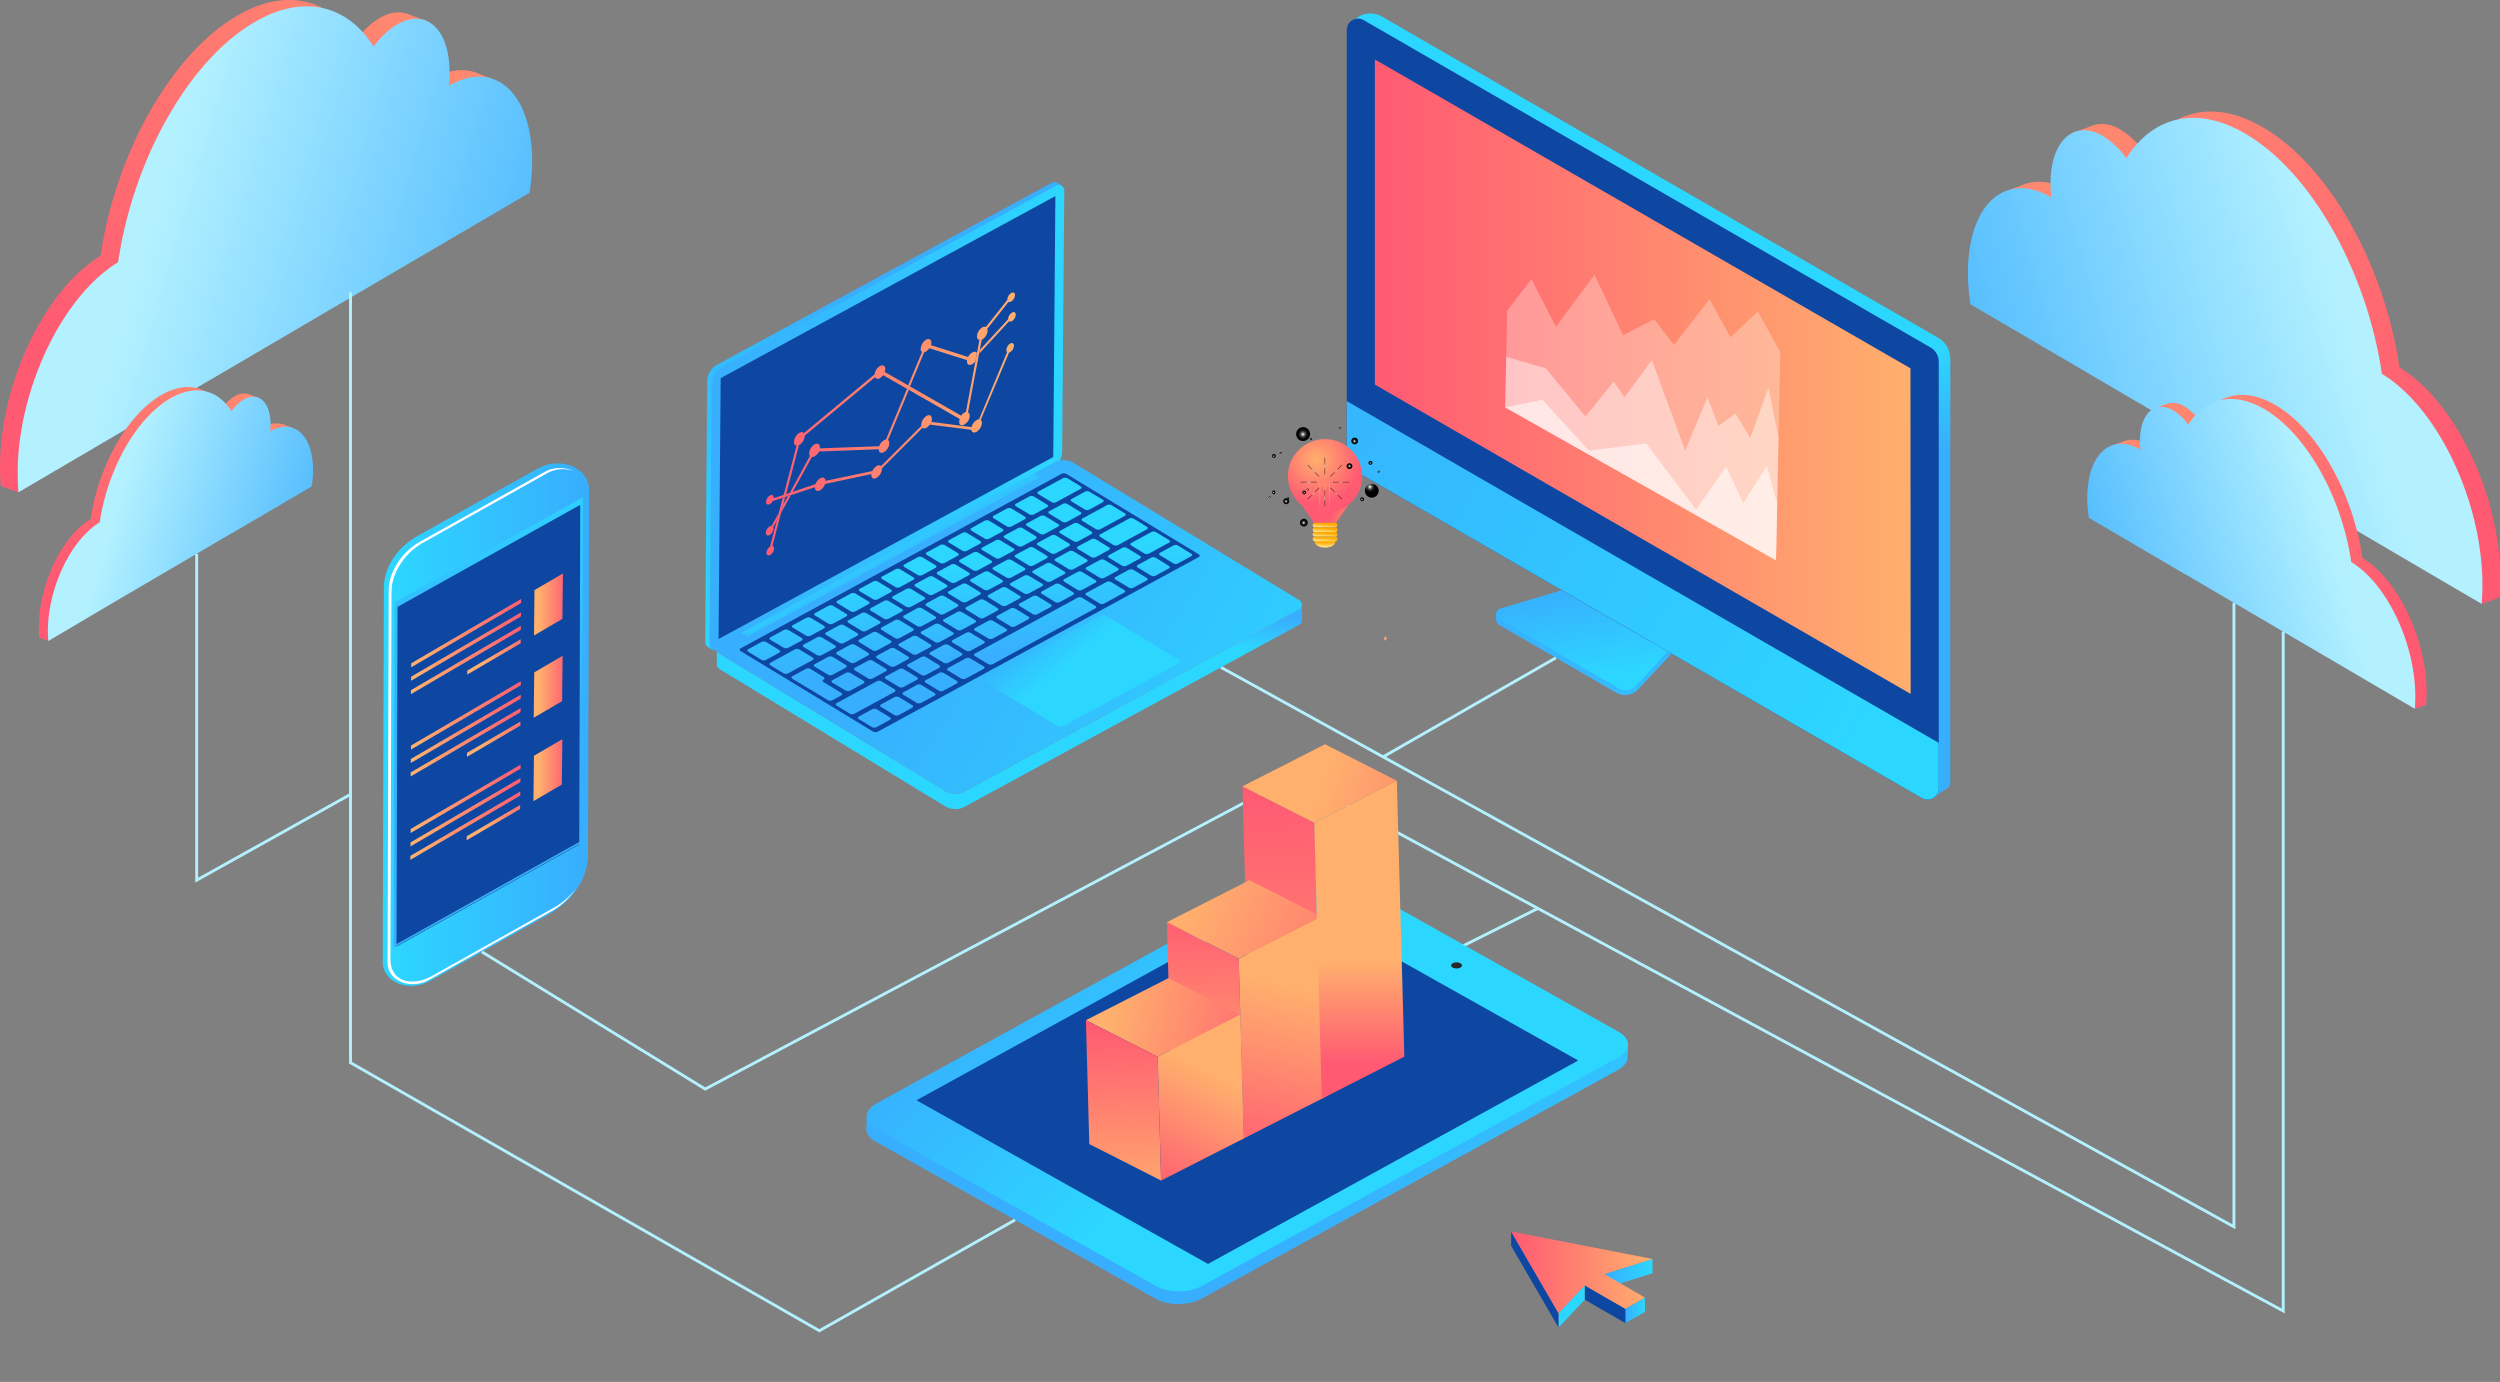 <svg xmlns="http://www.w3.org/2000/svg" xmlns:xlink="http://www.w3.org/1999/xlink" viewBox="0 0 863.2 477.16"><rect x="0" y="0" width="863.2" height="477.16" fill="#808080" stroke="none"/><defs><filter id="luminosity-noclip" x="199.85" y="-8501" width="77.87" height="32766" filterUnits="userSpaceOnUse" color-interpolation-filters="sRGB"><feFlood flood-color="#fff" result="bg"/><feBlend in="SourceGraphic" in2="bg"/></filter><mask id="mask" x="199.85" y="-8501" width="77.87" height="32766" maskUnits="userSpaceOnUse"><g style="filter:url(#luminosity-noclip)"/></mask><linearGradient id="linear-gradient" x1="209.21" y1="464.35" x2="264.08" y2="435.09" gradientUnits="userSpaceOnUse"><stop offset="0"/><stop offset="1" stop-color="#fff"/></linearGradient><filter id="luminosity-noclip-2" x="692.44" y="-8501" width="31.08" height="32766" filterUnits="userSpaceOnUse" color-interpolation-filters="sRGB"><feFlood flood-color="#fff" result="bg"/><feBlend in="SourceGraphic" in2="bg"/></filter><mask id="mask-2" x="692.44" y="-8501" width="31.08" height="32766" maskUnits="userSpaceOnUse"><g style="filter:url(#luminosity-noclip-2)"/></mask><linearGradient id="linear-gradient-2" x1="692.44" y1="447.61" x2="723.52" y2="447.61" gradientUnits="userSpaceOnUse"><stop offset="0"/><stop offset="1" stop-color="#fff"/></linearGradient><filter id="luminosity-noclip-3" x="508.41" y="-8501" width="55.81" height="32766" filterUnits="userSpaceOnUse" color-interpolation-filters="sRGB"><feFlood flood-color="#fff" result="bg"/><feBlend in="SourceGraphic" in2="bg"/></filter><mask id="mask-3" x="508.41" y="-8501" width="55.81" height="32766" maskUnits="userSpaceOnUse"><g style="filter:url(#luminosity-noclip-3)"/></mask><radialGradient id="radial-gradient" cx="536.32" cy="280.91" r="27.9" gradientUnits="userSpaceOnUse"><stop offset="0" stop-color="#fff"/><stop offset="0.12" stop-color="#e6e6e6"/><stop offset="0.39" stop-color="#a6a6a6"/><stop offset="0.77" stop-color="#404040"/><stop offset="1"/></radialGradient><filter id="luminosity-noclip-4" x="611.74" y="-8501" width="42.95" height="32766" filterUnits="userSpaceOnUse" color-interpolation-filters="sRGB"><feFlood flood-color="#fff" result="bg"/><feBlend in="SourceGraphic" in2="bg"/></filter><mask id="mask-4" x="611.74" y="-8501" width="42.95" height="32766" maskUnits="userSpaceOnUse"><g style="filter:url(#luminosity-noclip-4)"/></mask><linearGradient id="linear-gradient-3" x1="630.01" y1="343.5" x2="635.88" y2="322.37" xlink:href="#linear-gradient-2"/><filter id="luminosity-noclip-5" x="478.61" y="-8501" width="85.48" height="32766" filterUnits="userSpaceOnUse" color-interpolation-filters="sRGB"><feFlood flood-color="#fff" result="bg"/><feBlend in="SourceGraphic" in2="bg"/></filter><mask id="mask-5" x="478.61" y="-8501" width="85.48" height="32766" maskUnits="userSpaceOnUse"><g style="filter:url(#luminosity-noclip-5)"/></mask><linearGradient id="linear-gradient-4" x1="525.91" y1="493.85" x2="518" y2="476.46" gradientUnits="userSpaceOnUse"><stop offset="0" stop-color="#fff"/><stop offset="1"/></linearGradient><filter id="luminosity-noclip-6" x="451.01" y="-8501" width="28.71" height="32766" filterUnits="userSpaceOnUse" color-interpolation-filters="sRGB"><feFlood flood-color="#fff" result="bg"/><feBlend in="SourceGraphic" in2="bg"/></filter><mask id="mask-6" x="451.01" y="-8501" width="28.71" height="32766" maskUnits="userSpaceOnUse"><g style="filter:url(#luminosity-noclip-6)"/></mask><linearGradient id="linear-gradient-5" x1="460.5" y1="506.88" x2="467.77" y2="489.38" xlink:href="#linear-gradient-4"/><filter id="luminosity-noclip-7" x="295.79" y="-8501" width="231.31" height="32766" filterUnits="userSpaceOnUse" color-interpolation-filters="sRGB"><feFlood flood-color="#fff" result="bg"/><feBlend in="SourceGraphic" in2="bg"/></filter><mask id="mask-7" x="295.79" y="-8501" width="231.31" height="32766" maskUnits="userSpaceOnUse"><g style="filter:url(#luminosity-noclip-7)"/></mask><linearGradient id="linear-gradient-6" x1="378.44" y1="395.82" x2="402.38" y2="360.58" xlink:href="#linear-gradient"/><filter id="luminosity-noclip-8" x="514.65" y="-8501" width="27.84" height="32766" filterUnits="userSpaceOnUse" color-interpolation-filters="sRGB"><feFlood flood-color="#fff" result="bg"/><feBlend in="SourceGraphic" in2="bg"/></filter><mask id="mask-8" x="514.65" y="-8501" width="27.84" height="32766" maskUnits="userSpaceOnUse"><g style="filter:url(#luminosity-noclip-8)"/></mask><linearGradient id="linear-gradient-7" x1="525.52" y1="396.94" x2="527.73" y2="393.68" xlink:href="#linear-gradient"/><filter id="luminosity-noclip-9" x="334.91" y="-8501" width="302.53" height="32766" filterUnits="userSpaceOnUse" color-interpolation-filters="sRGB"><feFlood flood-color="#fff" result="bg"/><feBlend in="SourceGraphic" in2="bg"/></filter><mask id="mask-9" x="334.91" y="-8501" width="302.53" height="32766" maskUnits="userSpaceOnUse"><g style="filter:url(#luminosity-noclip-9)"/></mask><linearGradient id="linear-gradient-8" x1="441.39" y1="575.78" x2="473.88" y2="527.95" xlink:href="#linear-gradient"/><filter id="luminosity-noclip-10" x="526.37" y="-8501" width="220.34" height="32766" filterUnits="userSpaceOnUse" color-interpolation-filters="sRGB"><feFlood flood-color="#fff" result="bg"/><feBlend in="SourceGraphic" in2="bg"/></filter><mask id="mask-10" x="526.37" y="-8501" width="220.34" height="32766" maskUnits="userSpaceOnUse"><g style="filter:url(#luminosity-noclip-10)"/></mask><linearGradient id="linear-gradient-9" x1="629.72" y1="361.25" x2="652.34" y2="324.01" xlink:href="#linear-gradient"/><filter id="luminosity-noclip-11" x="597.98" y="-8501" width="48.81" height="32766" filterUnits="userSpaceOnUse" color-interpolation-filters="sRGB"><feFlood flood-color="#fff" result="bg"/><feBlend in="SourceGraphic" in2="bg"/></filter><mask id="mask-11" x="597.98" y="-8501" width="48.81" height="32766" maskUnits="userSpaceOnUse"><g style="filter:url(#luminosity-noclip-11)"/></mask><linearGradient id="linear-gradient-10" x1="597.98" y1="565.44" x2="646.79" y2="565.44" xlink:href="#linear-gradient"/><filter id="luminosity-noclip-12" x="199.85" y="429.12" width="77.87" height="43.3" filterUnits="userSpaceOnUse" color-interpolation-filters="sRGB"><feFlood flood-color="#fff" result="bg"/><feBlend in="SourceGraphic" in2="bg"/></filter><mask id="mask-12" x="121.02" y="312.46" width="77.87" height="43.3" maskUnits="userSpaceOnUse"><g style="filter:url(#luminosity-noclip-12)"><g transform="translate(-78.82 -116.66)"><g style="mask:url(#mask)"><path d="M273,429.12s8.32-.29,2.88,3.39-70.61,39.91-70.61,39.91-17.94-2.83,11.48-18A586.48,586.48,0,0,1,270.18,430l2.81-.88" style="mix-blend-mode:multiply;fill:url(#linear-gradient)"/></g></g></g></mask><linearGradient id="linear-gradient-11" x1="209.21" y1="464.35" x2="264.08" y2="435.09" gradientUnits="userSpaceOnUse"><stop offset="0" stop-color="#1a07fe"/><stop offset="1" stop-color="#1f47aa"/></linearGradient><filter id="luminosity-noclip-13" x="295.79" y="313.38" width="231.31" height="100.18" filterUnits="userSpaceOnUse" color-interpolation-filters="sRGB"><feFlood flood-color="#fff" result="bg"/><feBlend in="SourceGraphic" in2="bg"/></filter><mask id="mask-13" x="216.96" y="196.72" width="231.31" height="100.18" maskUnits="userSpaceOnUse"><g style="filter:url(#luminosity-noclip-13)"><g transform="translate(-78.82 -116.66)"><g style="mask:url(#mask-7)"><polyline points="326.29 346 295.79 361.92 383.83 413.56 527.1 332.55 454 313.38 326.29 346" style="mix-blend-mode:multiply;fill:url(#linear-gradient-6)"/></g></g></g></mask><linearGradient id="linear-gradient-12" x1="299.62" y1="279.17" x2="323.56" y2="243.92" xlink:href="#linear-gradient-11"/><filter id="luminosity-noclip-14" x="334.91" y="466.69" width="302.53" height="127.12" filterUnits="userSpaceOnUse" color-interpolation-filters="sRGB"><feFlood flood-color="#fff" result="bg"/><feBlend in="SourceGraphic" in2="bg"/></filter><mask id="mask-14" x="256.08" y="350.04" width="302.53" height="127.12" maskUnits="userSpaceOnUse"><g style="filter:url(#luminosity-noclip-14)"><g transform="translate(-78.82 -116.66)"><g style="mask:url(#mask-9)"><polygon points="377.7 509.77 334.9 533.63 449.65 593.82 637.44 486.07 545.86 466.69 377.7 509.77" style="mix-blend-mode:multiply;fill:url(#linear-gradient-8)"/></g></g></g></mask><linearGradient id="linear-gradient-13" x1="362.57" y1="459.12" x2="395.05" y2="411.3" xlink:href="#linear-gradient-11"/><filter id="luminosity-noclip-15" x="526.37" y="286.91" width="220.34" height="130.38" filterUnits="userSpaceOnUse" color-interpolation-filters="sRGB"><feFlood flood-color="#fff" result="bg"/><feBlend in="SourceGraphic" in2="bg"/></filter><mask id="mask-15" x="447.54" y="170.25" width="220.34" height="130.38" maskUnits="userSpaceOnUse"><g style="filter:url(#luminosity-noclip-15)"><g transform="translate(-78.82 -116.66)"><g style="mask:url(#mask-10)"><polyline points="562.76 286.91 526.37 308.45 718.3 417.29 746.71 391.62 562.76 286.91" style="mix-blend-mode:multiply;fill:url(#linear-gradient-9)"/></g></g></g></mask><linearGradient id="linear-gradient-14" x1="550.9" y1="244.6" x2="573.51" y2="207.35" xlink:href="#linear-gradient-11"/><filter id="luminosity-noclip-16" x="597.98" y="551.34" width="48.81" height="28.19" filterUnits="userSpaceOnUse" color-interpolation-filters="sRGB"><feFlood flood-color="#fff" result="bg"/><feBlend in="SourceGraphic" in2="bg"/></filter><mask id="mask-16" x="519.15" y="434.69" width="48.81" height="28.19" maskUnits="userSpaceOnUse"><g style="filter:url(#luminosity-noclip-16)"><g transform="translate(-78.82 -116.66)"><g style="mask:url(#mask-11)"><polygon points="597.98 551.34 646.79 560.81 630.13 566.03 644.16 574.14 637.41 578.03 623.38 569.92 614.33 579.54 597.98 551.34" style="fill-rule:evenodd;mix-blend-mode:multiply;fill:url(#linear-gradient-10)"/></g></g></g></mask><linearGradient id="linear-gradient-15" x1="519.15" y1="448.79" x2="567.96" y2="448.79" xlink:href="#linear-gradient-11"/><filter id="luminosity-noclip-17" x="692.44" y="438.18" width="31.08" height="18.87" filterUnits="userSpaceOnUse" color-interpolation-filters="sRGB"><feFlood flood-color="#fff" result="bg"/><feBlend in="SourceGraphic" in2="bg"/></filter><mask id="mask-17" x="613.62" y="321.52" width="31.08" height="18.87" maskUnits="userSpaceOnUse"><g style="filter:url(#luminosity-noclip-17)"><g transform="translate(-78.82 -116.66)"><g style="mask:url(#mask-2)"><polygon points="714.31 440.36 692.45 451.05 702.88 457.05 723.52 442.87 717.25 444.33 703.54 452.03 719.91 438.74 718.93 438.18 714.31 440.36" style="mix-blend-mode:multiply;fill:url(#linear-gradient-2)"/></g></g></g></mask><linearGradient id="linear-gradient-16" x1="613.62" y1="330.96" x2="644.7" y2="330.96" gradientUnits="userSpaceOnUse"><stop offset="0" stop-color="#38aefe"/><stop offset="1" stop-color="#1f47aa"/></linearGradient><linearGradient id="linear-gradient-17" x1="557.4" y1="337.87" x2="556.31" y2="334.65" gradientUnits="userSpaceOnUse"><stop offset="0" stop-color="#f98d62"/><stop offset="0.04" stop-color="#f99165"/><stop offset="0.45" stop-color="#fbb787"/><stop offset="0.78" stop-color="#fccf9c"/><stop offset="0.99" stop-color="#fcd8a4"/><stop offset="1" stop-color="#ffb864"/></linearGradient><linearGradient id="linear-gradient-18" x1="648.48" y1="258.01" x2="653.54" y2="222.34" gradientUnits="userSpaceOnUse"><stop offset="0" stop-color="#38aefe"/><stop offset="1" stop-color="#2cd7ff"/></linearGradient><linearGradient id="linear-gradient-19" x1="626.19" y1="327.08" x2="620.9" y2="408.66" xlink:href="#linear-gradient-18"/><linearGradient id="linear-gradient-20" x1="622.52" y1="318.62" x2="627.36" y2="350.99" xlink:href="#linear-gradient-18"/><linearGradient id="linear-gradient-21" x1="474.71" y1="130.06" x2="659.71" y2="130.06" gradientUnits="userSpaceOnUse"><stop offset="0" stop-color="#ff5a72"/><stop offset="1" stop-color="#ffb06d"/></linearGradient><linearGradient id="linear-gradient-22" x1="502.26" y1="234.71" x2="725.52" y2="375.41" xlink:href="#linear-gradient-18"/><filter id="luminosity-noclip-18" x="508.41" y="253.01" width="55.81" height="55.81" filterUnits="userSpaceOnUse" color-interpolation-filters="sRGB"><feFlood flood-color="#fff" result="bg"/><feBlend in="SourceGraphic" in2="bg"/></filter><mask id="mask-18" x="429.59" y="136.35" width="55.81" height="55.81" maskUnits="userSpaceOnUse"><g style="filter:url(#luminosity-noclip-18)"><g transform="translate(-78.82 -116.66)"><g style="mask:url(#mask-3)"><circle cx="536.32" cy="280.91" r="27.9" style="mix-blend-mode:multiply;fill:url(#radial-gradient)"/></g></g></g></mask><radialGradient id="radial-gradient-2" cx="457.49" cy="164.25" r="27.9" gradientUnits="userSpaceOnUse"><stop offset="0" stop-color="#ffb06d"/><stop offset="0.33" stop-color="#ff976e"/><stop offset="1" stop-color="#ff5a72"/></radialGradient><linearGradient id="linear-gradient-23" x1="534.42" y1="305.45" x2="534.53" y2="303.88" gradientUnits="userSpaceOnUse"><stop offset="0" stop-color="#ffe48d"/><stop offset="1" stop-color="#fa0"/></linearGradient><linearGradient id="linear-gradient-24" x1="-1343.31" y1="305.45" x2="-1343.2" y2="303.88" gradientTransform="matrix(-1, 0, 0, 1, -805.1, 0)" xlink:href="#linear-gradient-23"/><radialGradient id="radial-gradient-3" cx="470.11" cy="181.58" r="11.34" gradientUnits="userSpaceOnUse"><stop offset="0" stop-color="#ffb06d"/><stop offset="1" stop-color="#ff5a72"/></radialGradient><radialGradient id="radial-gradient-4" cx="454.58" cy="158.73" r="15.33" xlink:href="#radial-gradient-3"/><linearGradient id="linear-gradient-25" x1="536.25" y1="298.87" x2="536.34" y2="297.63" xlink:href="#linear-gradient-23"/><linearGradient id="linear-gradient-26" x1="536.25" y1="300.45" x2="536.34" y2="299.21" xlink:href="#linear-gradient-23"/><linearGradient id="linear-gradient-27" x1="536.25" y1="302.04" x2="536.34" y2="300.8" xlink:href="#linear-gradient-23"/><linearGradient id="linear-gradient-28" x1="536.25" y1="303.63" x2="536.34" y2="302.39" xlink:href="#linear-gradient-23"/><linearGradient id="linear-gradient-29" x1="534.63" y1="282.15" x2="534.47" y2="293.81" xlink:href="#radial-gradient-3"/><linearGradient id="linear-gradient-30" x1="536.37" y1="282.15" x2="536.22" y2="293.81" xlink:href="#radial-gradient-3"/><linearGradient id="linear-gradient-31" x1="538" y1="282.15" x2="537.85" y2="293.81" xlink:href="#radial-gradient-3"/><linearGradient id="linear-gradient-32" x1="458.27" y1="166.62" x2="458.24" y2="168.94" xlink:href="#radial-gradient-3"/><linearGradient id="linear-gradient-33" x1="456.59" y1="166.62" x2="456.56" y2="168.94" xlink:href="#radial-gradient-3"/><radialGradient id="radial-gradient-5" cx="536.25" cy="277.59" r="2" gradientUnits="userSpaceOnUse"><stop offset="0.03" stop-color="#fff"/><stop offset="0.04" stop-color="#f5f5f5"/><stop offset="0.12" stop-color="#c3c3c3"/><stop offset="0.2" stop-color="#949494"/><stop offset="0.28" stop-color="#6c6c6c"/><stop offset="0.37" stop-color="#4b4b4b"/><stop offset="0.46" stop-color="#2f2f2f"/><stop offset="0.56" stop-color="#1a1a1a"/><stop offset="0.67" stop-color="#0b0b0b"/><stop offset="0.8" stop-color="#030303"/><stop offset="1"/></radialGradient><radialGradient id="radial-gradient-6" cx="-379.58" cy="-29.55" r="2" gradientTransform="translate(156.67 259.14) rotate(180)" xlink:href="#radial-gradient-5"/><radialGradient id="radial-gradient-7" cx="-151.28" cy="505.89" r="2" gradientTransform="translate(24.81 131.85) rotate(-90)" xlink:href="#radial-gradient-5"/><radialGradient id="radial-gradient-8" cx="307.95" cy="-257.84" r="2" gradientTransform="translate(283.95 -24.81) rotate(90)" xlink:href="#radial-gradient-5"/><radialGradient id="radial-gradient-9" cx="239.84" cy="534.21" r="2" gradientTransform="translate(-15.01 71.06) rotate(-45)" xlink:href="#radial-gradient-5"/><radialGradient id="radial-gradient-10" cx="-83.02" cy="-286.01" r="2" gradientTransform="translate(279.22 143.53) rotate(135)" xlink:href="#radial-gradient-5"/><radialGradient id="radial-gradient-11" cx="-407.75" cy="209.48" r="2" gradientTransform="translate(95.88 146.86) rotate(-135)" xlink:href="#radial-gradient-5"/><radialGradient id="radial-gradient-12" cx="564.57" cy="38.72" r="2" gradientTransform="translate(168.34 -147.37) rotate(45)" xlink:href="#radial-gradient-5"/><radialGradient id="radial-gradient-13" cx="1132.28" cy="473.42" r="2.38" gradientTransform="matrix(-1, -0.04, 0.04, -1, 1665.32, 803.44)" xlink:href="#radial-gradient-5"/><radialGradient id="radial-gradient-14" cx="1136.9" cy="491" r="1.15" gradientTransform="translate(1716.24 675.61) rotate(175.81)" xlink:href="#radial-gradient-5"/><radialGradient id="radial-gradient-15" cx="1154.49" cy="494.68" r="2.38" gradientTransform="translate(1716.24 675.61) rotate(175.81)" xlink:href="#radial-gradient-5"/><radialGradient id="radial-gradient-16" cx="1161.99" cy="472.01" r="1.04" gradientTransform="translate(1716.24 675.61) rotate(175.81)" xlink:href="#radial-gradient-5"/><radialGradient id="radial-gradient-17" cx="1139.27" cy="482.55" r="1.04" gradientTransform="translate(1716.24 675.61) rotate(175.81)" xlink:href="#radial-gradient-5"/><radialGradient id="radial-gradient-18" cx="1166.03" cy="475.34" r="0.52" gradientTransform="translate(1716.24 675.61) rotate(175.81)" xlink:href="#radial-gradient-5"/><radialGradient id="radial-gradient-19" cx="1156.45" cy="464.17" r="1.33" gradientTransform="translate(1716.24 675.61) rotate(175.81)" xlink:href="#radial-gradient-5"/><radialGradient id="radial-gradient-20" cx="1135.81" cy="470.76" r="0.67" gradientTransform="translate(1716.24 675.61) rotate(175.81)" xlink:href="#radial-gradient-5"/><radialGradient id="radial-gradient-21" cx="1129.42" cy="479.83" r="0.33" gradientTransform="translate(1716.24 675.61) rotate(175.81)" xlink:href="#radial-gradient-5"/><radialGradient id="radial-gradient-22" cx="1155.56" cy="474.57" r="0.67" gradientTransform="translate(1716.24 675.61) rotate(175.81)" xlink:href="#radial-gradient-5"/><radialGradient id="radial-gradient-23" cx="1132.02" cy="483.07" r="0.67" gradientTransform="translate(1716.24 675.61) rotate(175.81)" xlink:href="#radial-gradient-5"/><radialGradient id="radial-gradient-24" cx="1165.11" cy="487.88" r="0.67" gradientTransform="translate(1716.24 675.61) rotate(175.81)" xlink:href="#radial-gradient-5"/><radialGradient id="radial-gradient-25" cx="1151.91" cy="492.77" r="0.33" gradientTransform="translate(1716.24 675.61) rotate(175.81)" xlink:href="#radial-gradient-5"/><radialGradient id="radial-gradient-26" cx="1161.28" cy="472.96" r="0.33" gradientTransform="translate(1716.24 675.61) rotate(175.81)" xlink:href="#radial-gradient-5"/><radialGradient id="radial-gradient-27" cx="1167.63" cy="473.76" r="0.33" gradientTransform="translate(1716.24 675.61) rotate(175.81)" xlink:href="#radial-gradient-5"/><radialGradient id="radial-gradient-28" cx="1162.69" cy="488.71" r="0.33" gradientTransform="translate(1716.24 675.61) rotate(175.81)" xlink:href="#radial-gradient-5"/><radialGradient id="radial-gradient-29" cx="1141.74" cy="495.81" r="0.33" gradientTransform="translate(1716.24 675.61) rotate(175.81)" xlink:href="#radial-gradient-5"/><radialGradient id="radial-gradient-30" cx="1154.29" cy="475.48" r="0.33" gradientTransform="translate(1716.24 675.61) rotate(175.81)" xlink:href="#radial-gradient-5"/><filter id="luminosity-noclip-19" x="611.74" y="320.45" width="42.95" height="24.66" filterUnits="userSpaceOnUse" color-interpolation-filters="sRGB"><feFlood flood-color="#fff" result="bg"/><feBlend in="SourceGraphic" in2="bg"/></filter><mask id="mask-19" x="532.91" y="203.8" width="42.95" height="24.66" maskUnits="userSpaceOnUse"><g style="filter:url(#luminosity-noclip-19)"><g transform="translate(-78.82 -116.66)"><g style="mask:url(#mask-4)"><polygon points="618.07 320.45 654.69 341.6 651.4 345.12 611.74 322.34 618.07 320.45" style="mix-blend-mode:multiply;fill:url(#linear-gradient-3)"/></g></g></g></mask><linearGradient id="linear-gradient-34" x1="551.19" y1="226.85" x2="557.05" y2="205.71" xlink:href="#linear-gradient-16"/><linearGradient id="linear-gradient-35" x1="553.27" y1="231.55" x2="622.54" y2="344.93" gradientTransform="matrix(-0.93, -0.04, -0.02, 1.07, 898.36, -3.78)" xlink:href="#linear-gradient-18"/><linearGradient id="linear-gradient-36" x1="325.41" y1="267.47" x2="452.78" y2="267.47" gradientTransform="matrix(0.96, -0.01, 0, 1.04, 13.26, -13.82)" xlink:href="#linear-gradient-18"/><linearGradient id="linear-gradient-37" x1="434.77" y1="326.56" x2="433.67" y2="338.01" gradientTransform="matrix(0.96, -0.01, 0, 1.04, 13.26, -13.82)" xlink:href="#linear-gradient-18"/><linearGradient id="linear-gradient-38" x1="397.65" y1="312.83" x2="539.34" y2="409.27" gradientTransform="matrix(0.96, -0.01, 0, 1.04, 13.26, -13.82)" xlink:href="#linear-gradient-18"/><linearGradient id="linear-gradient-39" x1="444.02" y1="331.48" x2="456.35" y2="347.78" gradientTransform="matrix(0.96, -0.01, 0, 1.04, 13.26, -13.82)" xlink:href="#linear-gradient-18"/><linearGradient id="linear-gradient-40" x1="456.33" y1="344.9" x2="453.35" y2="313.36" gradientTransform="matrix(0.96, -0.01, 0, 1.04, 13.26, -13.82)" xlink:href="#linear-gradient-18"/><linearGradient id="linear-gradient-41" x1="445.92" y1="345.88" x2="442.94" y2="314.34" gradientTransform="matrix(0.96, -0.01, 0, 1.04, 13.26, -13.82)" xlink:href="#linear-gradient-18"/><linearGradient id="linear-gradient-42" x1="437.59" y1="346.67" x2="434.62" y2="315.12" gradientTransform="matrix(0.96, -0.01, 0, 1.04, 13.26, -13.82)" xlink:href="#linear-gradient-18"/><linearGradient id="linear-gradient-43" x1="429.26" y1="347.45" x2="426.29" y2="315.91" gradientTransform="matrix(0.96, -0.01, 0, 1.04, 13.26, -13.82)" xlink:href="#linear-gradient-18"/><linearGradient id="linear-gradient-44" x1="420.94" y1="348.24" x2="417.96" y2="316.69" gradientTransform="matrix(0.96, -0.01, 0, 1.04, 13.26, -13.82)" xlink:href="#linear-gradient-18"/><linearGradient id="linear-gradient-45" x1="412.61" y1="349.02" x2="409.64" y2="317.48" gradientTransform="matrix(0.96, -0.01, 0, 1.04, 13.26, -13.82)" xlink:href="#linear-gradient-18"/><linearGradient id="linear-gradient-46" x1="404.28" y1="349.81" x2="401.31" y2="318.26" gradientTransform="matrix(0.96, -0.01, 0, 1.04, 13.26, -13.82)" xlink:href="#linear-gradient-18"/><linearGradient id="linear-gradient-47" x1="395.96" y1="350.59" x2="392.98" y2="319.05" gradientTransform="matrix(0.96, -0.01, 0, 1.04, 13.26, -13.82)" xlink:href="#linear-gradient-18"/><linearGradient id="linear-gradient-48" x1="387.63" y1="351.37" x2="384.66" y2="319.83" gradientTransform="matrix(0.96, -0.01, 0, 1.04, 13.26, -13.82)" xlink:href="#linear-gradient-18"/><linearGradient id="linear-gradient-49" x1="379.3" y1="352.16" x2="376.33" y2="320.62" gradientTransform="matrix(0.96, -0.01, 0, 1.04, 13.26, -13.82)" xlink:href="#linear-gradient-18"/><linearGradient id="linear-gradient-50" x1="370.97" y1="352.94" x2="368" y2="321.4" gradientTransform="matrix(0.96, -0.01, 0, 1.04, 13.26, -13.82)" xlink:href="#linear-gradient-18"/><linearGradient id="linear-gradient-51" x1="362.65" y1="353.73" x2="359.68" y2="322.19" gradientTransform="matrix(0.96, -0.01, 0, 1.04, 13.26, -13.82)" xlink:href="#linear-gradient-18"/><linearGradient id="linear-gradient-52" x1="354.32" y1="354.51" x2="351.35" y2="322.97" gradientTransform="matrix(0.96, -0.01, 0, 1.04, 13.26, -13.82)" xlink:href="#linear-gradient-18"/><linearGradient id="linear-gradient-53" x1="345.99" y1="355.3" x2="343.02" y2="323.76" gradientTransform="matrix(0.96, -0.01, 0, 1.04, 13.26, -13.82)" xlink:href="#linear-gradient-18"/><linearGradient id="linear-gradient-54" x1="487.12" y1="342" x2="484.15" y2="310.46" gradientTransform="matrix(0.96, -0.01, 0, 1.04, 13.26, -13.82)" xlink:href="#linear-gradient-18"/><linearGradient id="linear-gradient-55" x1="477.55" y1="342.9" x2="474.57" y2="311.36" gradientTransform="matrix(0.96, -0.01, 0, 1.04, 13.26, -13.82)" xlink:href="#linear-gradient-18"/><linearGradient id="linear-gradient-56" x1="469.22" y1="343.69" x2="466.25" y2="312.14" gradientTransform="matrix(0.96, -0.01, 0, 1.04, 13.26, -13.82)" xlink:href="#linear-gradient-18"/><linearGradient id="linear-gradient-57" x1="460.89" y1="344.47" x2="457.92" y2="312.93" gradientTransform="matrix(0.96, -0.01, 0, 1.04, 13.26, -13.82)" xlink:href="#linear-gradient-18"/><linearGradient id="linear-gradient-58" x1="452.56" y1="345.26" x2="449.59" y2="313.71" gradientTransform="matrix(0.96, -0.01, 0, 1.04, 13.26, -13.82)" xlink:href="#linear-gradient-18"/><linearGradient id="linear-gradient-59" x1="444.24" y1="346.04" x2="441.26" y2="314.5" gradientTransform="matrix(0.96, -0.01, 0, 1.04, 13.26, -13.82)" xlink:href="#linear-gradient-18"/><linearGradient id="linear-gradient-60" x1="435.91" y1="346.82" x2="432.94" y2="315.28" gradientTransform="matrix(0.96, -0.01, 0, 1.04, 13.26, -13.82)" xlink:href="#linear-gradient-18"/><linearGradient id="linear-gradient-61" x1="427.58" y1="347.61" x2="424.61" y2="316.07" gradientTransform="matrix(0.96, -0.01, 0, 1.04, 13.26, -13.82)" xlink:href="#linear-gradient-18"/><linearGradient id="linear-gradient-62" x1="419.26" y1="348.39" x2="416.28" y2="316.85" gradientTransform="matrix(0.96, -0.01, 0, 1.04, 13.26, -13.82)" xlink:href="#linear-gradient-18"/><linearGradient id="linear-gradient-63" x1="443.4" y1="346.12" x2="440.43" y2="314.58" gradientTransform="matrix(0.96, -0.01, 0, 1.04, 13.26, -13.82)" xlink:href="#linear-gradient-18"/><linearGradient id="linear-gradient-64" x1="410.93" y1="349.18" x2="407.96" y2="317.64" gradientTransform="matrix(0.96, -0.01, 0, 1.04, 13.26, -13.82)" xlink:href="#linear-gradient-18"/><linearGradient id="linear-gradient-65" x1="402.6" y1="349.96" x2="399.63" y2="318.42" gradientTransform="matrix(0.96, -0.01, 0, 1.04, 13.26, -13.82)" xlink:href="#linear-gradient-18"/><linearGradient id="linear-gradient-66" x1="394.28" y1="350.75" x2="391.3" y2="319.21" gradientTransform="matrix(0.96, -0.01, 0, 1.04, 13.26, -13.82)" xlink:href="#linear-gradient-18"/><linearGradient id="linear-gradient-67" x1="408.43" y1="349.41" x2="405.45" y2="317.87" gradientTransform="matrix(0.96, -0.01, 0, 1.04, 13.26, -13.82)" xlink:href="#linear-gradient-18"/><linearGradient id="linear-gradient-68" x1="400.1" y1="350.2" x2="397.13" y2="318.66" gradientTransform="matrix(0.96, -0.01, 0, 1.04, 13.26, -13.82)" xlink:href="#linear-gradient-18"/><linearGradient id="linear-gradient-69" x1="391.77" y1="350.98" x2="388.8" y2="319.44" gradientTransform="matrix(0.96, -0.01, 0, 1.04, 13.26, -13.82)" xlink:href="#linear-gradient-18"/><linearGradient id="linear-gradient-70" x1="383.45" y1="351.77" x2="380.47" y2="320.23" gradientTransform="matrix(0.96, -0.01, 0, 1.04, 13.26, -13.82)" xlink:href="#linear-gradient-18"/><linearGradient id="linear-gradient-71" x1="380.95" y1="352" x2="377.98" y2="320.46" gradientTransform="matrix(0.96, -0.01, 0, 1.04, 13.26, -13.82)" xlink:href="#linear-gradient-18"/><linearGradient id="linear-gradient-72" x1="471.31" y1="343.49" x2="468.34" y2="311.95" gradientTransform="matrix(0.96, -0.01, 0, 1.04, 13.26, -13.82)" xlink:href="#linear-gradient-18"/><linearGradient id="linear-gradient-73" x1="460.9" y1="344.47" x2="457.93" y2="312.93" gradientTransform="matrix(0.96, -0.01, 0, 1.04, 13.26, -13.82)" xlink:href="#linear-gradient-18"/><linearGradient id="linear-gradient-74" x1="452.57" y1="345.25" x2="449.6" y2="313.71" gradientTransform="matrix(0.96, -0.01, 0, 1.04, 13.26, -13.82)" xlink:href="#linear-gradient-18"/><linearGradient id="linear-gradient-75" x1="444.24" y1="346.04" x2="441.27" y2="314.5" gradientTransform="matrix(0.96, -0.01, 0, 1.04, 13.26, -13.82)" xlink:href="#linear-gradient-18"/><linearGradient id="linear-gradient-76" x1="435.92" y1="346.82" x2="432.94" y2="315.28" gradientTransform="matrix(0.96, -0.01, 0, 1.04, 13.26, -13.82)" xlink:href="#linear-gradient-18"/><linearGradient id="linear-gradient-77" x1="427.59" y1="347.61" x2="424.62" y2="316.07" gradientTransform="matrix(0.96, -0.01, 0, 1.04, 13.26, -13.82)" xlink:href="#linear-gradient-18"/><linearGradient id="linear-gradient-78" x1="419.26" y1="348.39" x2="416.29" y2="316.85" gradientTransform="matrix(0.96, -0.01, 0, 1.04, 13.26, -13.82)" xlink:href="#linear-gradient-18"/><linearGradient id="linear-gradient-79" x1="410.94" y1="349.18" x2="407.97" y2="317.64" gradientTransform="matrix(0.96, -0.01, 0, 1.04, 13.26, -13.82)" xlink:href="#linear-gradient-18"/><linearGradient id="linear-gradient-80" x1="402.61" y1="349.96" x2="399.64" y2="318.42" gradientTransform="matrix(0.96, -0.01, 0, 1.04, 13.26, -13.82)" xlink:href="#linear-gradient-18"/><linearGradient id="linear-gradient-81" x1="394.28" y1="350.75" x2="391.31" y2="319.2" gradientTransform="matrix(0.96, -0.01, 0, 1.04, 13.26, -13.82)" xlink:href="#linear-gradient-18"/><linearGradient id="linear-gradient-82" x1="385.96" y1="351.53" x2="382.98" y2="319.99" gradientTransform="matrix(0.96, -0.01, 0, 1.04, 13.26, -13.82)" xlink:href="#linear-gradient-18"/><linearGradient id="linear-gradient-83" x1="377.63" y1="352.32" x2="374.66" y2="320.77" gradientTransform="matrix(0.96, -0.01, 0, 1.04, 13.26, -13.82)" xlink:href="#linear-gradient-18"/><linearGradient id="linear-gradient-84" x1="369.3" y1="353.1" x2="366.33" y2="321.56" gradientTransform="matrix(0.96, -0.01, 0, 1.04, 13.26, -13.82)" xlink:href="#linear-gradient-18"/><linearGradient id="linear-gradient-85" x1="477.97" y1="342.86" x2="474.99" y2="311.32" gradientTransform="matrix(0.96, -0.01, 0, 1.04, 13.26, -13.82)" xlink:href="#linear-gradient-18"/><linearGradient id="linear-gradient-86" x1="466.72" y1="343.92" x2="463.75" y2="312.38" gradientTransform="matrix(0.96, -0.01, 0, 1.04, 13.26, -13.82)" xlink:href="#linear-gradient-18"/><linearGradient id="linear-gradient-87" x1="458.4" y1="344.71" x2="455.42" y2="313.16" gradientTransform="matrix(0.96, -0.01, 0, 1.04, 13.26, -13.82)" xlink:href="#linear-gradient-18"/><linearGradient id="linear-gradient-88" x1="450.07" y1="345.49" x2="447.1" y2="313.95" gradientTransform="matrix(0.96, -0.01, 0, 1.04, 13.26, -13.82)" xlink:href="#linear-gradient-18"/><linearGradient id="linear-gradient-89" x1="441.74" y1="346.28" x2="438.77" y2="314.73" gradientTransform="matrix(0.96, -0.01, 0, 1.04, 13.26, -13.82)" xlink:href="#linear-gradient-18"/><linearGradient id="linear-gradient-90" x1="433.42" y1="347.06" x2="430.44" y2="315.52" gradientTransform="matrix(0.96, -0.01, 0, 1.04, 13.26, -13.82)" xlink:href="#linear-gradient-18"/><linearGradient id="linear-gradient-91" x1="425.09" y1="347.84" x2="422.12" y2="316.3" gradientTransform="matrix(0.96, -0.01, 0, 1.04, 13.26, -13.82)" xlink:href="#linear-gradient-18"/><linearGradient id="linear-gradient-92" x1="416.76" y1="348.63" x2="413.79" y2="317.09" gradientTransform="matrix(0.96, -0.01, 0, 1.04, 13.26, -13.82)" xlink:href="#linear-gradient-18"/><linearGradient id="linear-gradient-93" x1="408.43" y1="349.41" x2="405.46" y2="317.87" gradientTransform="matrix(0.96, -0.01, 0, 1.04, 13.26, -13.82)" xlink:href="#linear-gradient-18"/><linearGradient id="linear-gradient-94" x1="400.11" y1="350.2" x2="397.14" y2="318.66" gradientTransform="matrix(0.96, -0.01, 0, 1.04, 13.26, -13.82)" xlink:href="#linear-gradient-18"/><linearGradient id="linear-gradient-95" x1="391.78" y1="350.98" x2="388.81" y2="319.44" gradientTransform="matrix(0.96, -0.01, 0, 1.04, 13.26, -13.82)" xlink:href="#linear-gradient-18"/><linearGradient id="linear-gradient-96" x1="383.45" y1="351.77" x2="380.48" y2="320.23" gradientTransform="matrix(0.96, -0.01, 0, 1.04, 13.26, -13.82)" xlink:href="#linear-gradient-18"/><linearGradient id="linear-gradient-97" x1="375.13" y1="352.55" x2="372.15" y2="321.01" gradientTransform="matrix(0.96, -0.01, 0, 1.04, 13.26, -13.82)" xlink:href="#linear-gradient-18"/><linearGradient id="linear-gradient-98" x1="363.89" y1="353.61" x2="360.92" y2="322.07" gradientTransform="matrix(0.96, -0.01, 0, 1.04, 13.26, -13.82)" xlink:href="#linear-gradient-18"/><linearGradient id="linear-gradient-99" x1="355.57" y1="354.4" x2="352.59" y2="322.85" gradientTransform="matrix(0.96, -0.01, 0, 1.04, 13.26, -13.82)" xlink:href="#linear-gradient-18"/><linearGradient id="linear-gradient-100" x1="365.97" y1="353.42" x2="363" y2="321.87" gradientTransform="matrix(0.96, -0.01, 0, 1.04, 13.26, -13.82)" xlink:href="#linear-gradient-18"/><linearGradient id="linear-gradient-101" x1="374.3" y1="352.63" x2="371.33" y2="321.09" gradientTransform="matrix(0.96, -0.01, 0, 1.04, 13.26, -13.82)" xlink:href="#linear-gradient-18"/><linearGradient id="linear-gradient-102" x1="382.63" y1="351.85" x2="379.66" y2="320.3" gradientTransform="matrix(0.96, -0.01, 0, 1.04, 13.26, -13.82)" xlink:href="#linear-gradient-18"/><linearGradient id="linear-gradient-103" x1="390.96" y1="351.06" x2="387.98" y2="319.52" gradientTransform="matrix(0.96, -0.01, 0, 1.04, 13.26, -13.82)" xlink:href="#linear-gradient-18"/><linearGradient id="linear-gradient-104" x1="399.28" y1="350.28" x2="396.31" y2="318.73" gradientTransform="matrix(0.96, -0.01, 0, 1.04, 13.26, -13.82)" xlink:href="#linear-gradient-18"/><linearGradient id="linear-gradient-105" x1="407.61" y1="349.49" x2="404.64" y2="317.95" gradientTransform="matrix(0.96, -0.01, 0, 1.04, 13.26, -13.82)" xlink:href="#linear-gradient-18"/><linearGradient id="linear-gradient-106" x1="415.94" y1="348.71" x2="412.97" y2="317.16" gradientTransform="matrix(0.96, -0.01, 0, 1.04, 13.26, -13.82)" xlink:href="#linear-gradient-18"/><linearGradient id="linear-gradient-107" x1="424.26" y1="347.92" x2="421.29" y2="316.38" gradientTransform="matrix(0.96, -0.01, 0, 1.04, 13.26, -13.82)" xlink:href="#linear-gradient-18"/><linearGradient id="linear-gradient-108" x1="432.59" y1="347.14" x2="429.62" y2="315.59" gradientTransform="matrix(0.96, -0.01, 0, 1.04, 13.26, -13.82)" xlink:href="#linear-gradient-18"/><linearGradient id="linear-gradient-109" x1="440.92" y1="346.35" x2="437.95" y2="314.81" gradientTransform="matrix(0.96, -0.01, 0, 1.04, 13.26, -13.82)" xlink:href="#linear-gradient-18"/><linearGradient id="linear-gradient-110" x1="449.24" y1="345.57" x2="446.27" y2="314.03" gradientTransform="matrix(0.96, -0.01, 0, 1.04, 13.26, -13.82)" xlink:href="#linear-gradient-18"/><linearGradient id="linear-gradient-111" x1="457.57" y1="344.78" x2="454.6" y2="313.24" gradientTransform="matrix(0.96, -0.01, 0, 1.04, 13.26, -13.82)" xlink:href="#linear-gradient-18"/><linearGradient id="linear-gradient-112" x1="465.9" y1="344" x2="462.93" y2="312.46" gradientTransform="matrix(0.96, -0.01, 0, 1.04, 13.26, -13.82)" xlink:href="#linear-gradient-18"/><linearGradient id="linear-gradient-113" x1="469.63" y1="343.65" x2="466.66" y2="312.1" gradientTransform="matrix(0.96, -0.01, 0, 1.04, 13.26, -13.82)" xlink:href="#linear-gradient-18"/><linearGradient id="linear-gradient-114" x1="417.59" y1="348.55" x2="414.61" y2="317.01" gradientTransform="matrix(0.96, -0.01, 0, 1.04, 13.26, -13.82)" xlink:href="#linear-gradient-18"/><linearGradient id="linear-gradient-115" x1="479.21" y1="342.74" x2="476.23" y2="311.2" gradientTransform="matrix(0.96, -0.01, 0, 1.04, 13.26, -13.82)" xlink:href="#linear-gradient-18"/><linearGradient id="linear-gradient-116" x1="487.53" y1="341.96" x2="484.56" y2="310.42" gradientTransform="matrix(0.96, -0.01, 0, 1.04, 13.26, -13.82)" xlink:href="#linear-gradient-18"/><linearGradient id="linear-gradient-117" x1="495.86" y1="341.18" x2="492.89" y2="309.63" gradientTransform="matrix(0.96, -0.01, 0, 1.04, 13.26, -13.82)" xlink:href="#linear-gradient-18"/><linearGradient id="linear-gradient-118" x1="394.48" y1="320.47" x2="387.55" y2="306.68" gradientTransform="matrix(0.96, -0.01, 0, 1.04, -65.57, -130.47)" xlink:href="#linear-gradient-18"/><linearGradient id="linear-gradient-119" x1="-43.18" y1="366.89" x2="28.09" y2="366.89" gradientTransform="matrix(-1, 0, 0, 1, 239.06, 0)" xlink:href="#linear-gradient-18"/><linearGradient id="linear-gradient-120" x1="-41.93" y1="367.37" x2="26.37" y2="367.37" gradientTransform="matrix(-1, 0, 0, 1, 239.06, 0)" xlink:href="#linear-gradient-18"/><linearGradient id="linear-gradient-121" x1="-8.43" y1="365.14" x2="-11.29" y2="272.22" gradientTransform="matrix(-1, 0, 0, 1, 239.06, 0)" xlink:href="#linear-gradient-18"/><linearGradient id="linear-gradient-122" x1="-163.76" y1="535.76" x2="-115.95" y2="535.76" gradientTransform="matrix(-0.79, 0.46, -0.01, 1.27, 57.56, -395.8)" xlink:href="#linear-gradient-21"/><linearGradient id="linear-gradient-123" x1="-163.76" y1="539.42" x2="-115.95" y2="539.42" gradientTransform="matrix(-0.79, 0.46, -0.01, 1.27, 57.56, -395.8)" xlink:href="#linear-gradient-21"/><linearGradient id="linear-gradient-124" x1="-163.76" y1="543.08" x2="-115.95" y2="543.08" gradientTransform="matrix(-0.79, 0.46, -0.01, 1.27, 57.56, -395.8)" xlink:href="#linear-gradient-21"/><linearGradient id="linear-gradient-125" x1="-791.3" y1="546.77" x2="-743.49" y2="546.77" gradientTransform="matrix(-0.39, 0.23, -0.01, 1.27, -117.97, -293.11)" xlink:href="#linear-gradient-21"/><linearGradient id="linear-gradient-126" x1="-181.91" y1="541.11" x2="-169.56" y2="541.11" gradientTransform="matrix(-0.79, 0.46, -0.01, 1.27, 57.56, -395.8)" xlink:href="#linear-gradient-21"/><linearGradient id="linear-gradient-127" x1="-164.04" y1="558.27" x2="-116.23" y2="558.27" gradientTransform="matrix(-0.79, 0.46, -0.01, 1.27, 57.56, -395.8)" xlink:href="#linear-gradient-21"/><linearGradient id="linear-gradient-128" x1="-164.04" y1="561.93" x2="-116.23" y2="561.93" gradientTransform="matrix(-0.79, 0.46, -0.01, 1.27, 57.56, -395.8)" xlink:href="#linear-gradient-21"/><linearGradient id="linear-gradient-129" x1="-164.04" y1="565.59" x2="-116.23" y2="565.59" gradientTransform="matrix(-0.79, 0.46, -0.01, 1.27, 57.56, -395.8)" xlink:href="#linear-gradient-21"/><linearGradient id="linear-gradient-130" x1="-791.87" y1="569.28" x2="-744.06" y2="569.28" gradientTransform="matrix(-0.39, 0.23, -0.01, 1.27, -117.97, -293.11)" xlink:href="#linear-gradient-21"/><linearGradient id="linear-gradient-131" x1="-182.19" y1="563.61" x2="-169.83" y2="563.61" gradientTransform="matrix(-0.79, 0.46, -0.01, 1.27, 57.56, -395.8)" xlink:href="#linear-gradient-21"/><linearGradient id="linear-gradient-132" x1="-164.32" y1="581.08" x2="-116.51" y2="581.08" gradientTransform="matrix(-0.79, 0.46, -0.01, 1.27, 57.56, -395.8)" xlink:href="#linear-gradient-21"/><linearGradient id="linear-gradient-133" x1="-164.32" y1="584.74" x2="-116.51" y2="584.74" gradientTransform="matrix(-0.79, 0.46, -0.01, 1.27, 57.56, -395.8)" xlink:href="#linear-gradient-21"/><linearGradient id="linear-gradient-134" x1="-164.32" y1="588.4" x2="-116.51" y2="588.4" gradientTransform="matrix(-0.79, 0.46, -0.01, 1.27, 57.56, -395.8)" xlink:href="#linear-gradient-21"/><linearGradient id="linear-gradient-135" x1="-792.45" y1="592.09" x2="-744.65" y2="592.09" gradientTransform="matrix(-0.39, 0.23, -0.01, 1.27, -117.97, -293.11)" xlink:href="#linear-gradient-21"/><linearGradient id="linear-gradient-136" x1="-182.47" y1="586.43" x2="-170.12" y2="586.43" gradientTransform="matrix(-0.79, 0.46, -0.01, 1.27, 57.56, -395.8)" xlink:href="#linear-gradient-21"/><linearGradient id="linear-gradient-137" x1="921.74" y1="282.03" x2="680.15" y2="76.99" xlink:href="#linear-gradient-21"/><linearGradient id="linear-gradient-138" x1="733.66" y1="282.6" x2="890.98" y2="236.17" gradientUnits="userSpaceOnUse"><stop offset="0" stop-color="#38aefe"/><stop offset="1" stop-color="#b3f1ff"/></linearGradient><linearGradient id="linear-gradient-139" x1="167.54" y1="243.5" x2="-74.04" y2="38.46" gradientTransform="matrix(-1, 0, 0, 1, 266.65, 0)" xlink:href="#linear-gradient-21"/><linearGradient id="linear-gradient-140" x1="-20.54" y1="244.07" x2="136.78" y2="197.64" gradientTransform="matrix(-1, 0, 0, 1, 266.65, 0)" xlink:href="#linear-gradient-138"/><linearGradient id="linear-gradient-141" x1="163.97" y1="315.7" x2="39.41" y2="209.99" gradientTransform="matrix(-1, 0, 0, 1, 266.65, 0)" xlink:href="#linear-gradient-21"/><linearGradient id="linear-gradient-142" x1="67" y1="316" x2="148.11" y2="292.06" gradientTransform="matrix(-1, 0, 0, 1, 266.65, 0)" xlink:href="#linear-gradient-138"/><linearGradient id="linear-gradient-143" x1="903.74" y1="333.88" x2="749.74" y2="203.17" xlink:href="#linear-gradient-21"/><linearGradient id="linear-gradient-144" x1="783.85" y1="334.24" x2="884.13" y2="304.64" xlink:href="#linear-gradient-138"/><linearGradient id="linear-gradient-145" x1="525.83" y1="508.77" x2="701.1" y2="587.16" gradientTransform="matrix(1, -0.02, 0.02, 1, -9.74, 8.94)" xlink:href="#linear-gradient-18"/><linearGradient id="linear-gradient-146" x1="440.99" y1="421.84" x2="509.91" y2="491.42" gradientTransform="matrix(1, -0.02, 0.02, 1, -9.74, 8.94)" xlink:href="#linear-gradient-18"/><linearGradient id="linear-gradient-147" x1="439.67" y1="271.61" x2="448.48" y2="428.38" xlink:href="#linear-gradient-21"/><linearGradient id="linear-gradient-148" x1="435.98" y1="371.99" x2="363.91" y2="348.11" gradientTransform="matrix(1.07, 0.01, 0.03, 0.94, 56.84, -59.42)" xlink:href="#linear-gradient-21"/><linearGradient id="linear-gradient-149" x1="415.65" y1="313.49" x2="416.53" y2="387.04" xlink:href="#linear-gradient-21"/><linearGradient id="linear-gradient-150" x1="395.4" y1="422.06" x2="320.45" y2="390.67" gradientTransform="matrix(1.07, 0.01, 0.03, 0.94, 56.84, -59.42)" xlink:href="#linear-gradient-21"/><linearGradient id="linear-gradient-151" x1="432.3" y1="402.56" x2="445.95" y2="340.47" xlink:href="#linear-gradient-21"/><linearGradient id="linear-gradient-152" x1="469.34" y1="367.2" x2="469.34" y2="331.97" xlink:href="#linear-gradient-21"/><linearGradient id="linear-gradient-153" x1="353.21" y1="442.71" x2="293.08" y2="431.44" gradientTransform="matrix(1.07, 0.01, 0.03, 0.94, 56.84, -59.42)" xlink:href="#linear-gradient-21"/><linearGradient id="linear-gradient-154" x1="387.19" y1="353.23" x2="388.95" y2="417.52" xlink:href="#linear-gradient-21"/><linearGradient id="linear-gradient-155" x1="397.93" y1="411.55" x2="418.62" y2="371.04" xlink:href="#linear-gradient-21"/><filter id="luminosity-noclip-20" x="478.61" y="442.09" width="85.48" height="83" filterUnits="userSpaceOnUse" color-interpolation-filters="sRGB"><feFlood flood-color="#fff" result="bg"/><feBlend in="SourceGraphic" in2="bg"/></filter><mask id="mask-20" x="399.79" y="325.43" width="85.48" height="83" maskUnits="userSpaceOnUse"><g style="filter:url(#luminosity-noclip-20)"><g transform="translate(-78.82 -116.66)"><g style="mask:url(#mask-5)"><polygon points="478.61 483.58 479.53 525.08 564.1 484.05 562.95 442.09 478.61 483.58" style="fill-rule:evenodd;mix-blend-mode:multiply;fill:url(#linear-gradient-4)"/></g></g></g></mask><linearGradient id="linear-gradient-156" x1="447.09" y1="377.2" x2="439.18" y2="359.8" gradientUnits="userSpaceOnUse"><stop offset="0" stop-color="#0e47a2"/><stop offset="1" stop-color="#0e47a2"/></linearGradient><filter id="luminosity-noclip-21" x="451.01" y="464.66" width="28.71" height="61" filterUnits="userSpaceOnUse" color-interpolation-filters="sRGB"><feFlood flood-color="#fff" result="bg"/><feBlend in="SourceGraphic" in2="bg"/></filter><mask id="mask-21" x="372.19" y="348.01" width="28.71" height="61" maskUnits="userSpaceOnUse"><g style="filter:url(#luminosity-noclip-21)"><g transform="translate(-78.82 -116.66)"><g style="mask:url(#mask-6)"><polygon points="478.56 481.5 451.01 464.67 452.33 513.11 479.72 525.66 478.56 481.5" style="fill-rule:evenodd;mix-blend-mode:multiply;fill:url(#linear-gradient-5)"/></g></g></g></mask><linearGradient id="linear-gradient-157" x1="381.68" y1="390.23" x2="388.94" y2="372.72" xlink:href="#linear-gradient-156"/><linearGradient id="linear-gradient-158" x1="343.25" y1="262.99" x2="429.54" y2="262.99" xlink:href="#linear-gradient-21"/><linearGradient id="linear-gradient-159" x1="343.37" y1="263.03" x2="428.91" y2="263.03" xlink:href="#linear-gradient-21"/><linearGradient id="linear-gradient-160" x1="343.46" y1="263.01" x2="429.33" y2="263.01" xlink:href="#linear-gradient-21"/><linearGradient id="linear-gradient-161" x1="553.93" y1="439.77" x2="570.58" y2="439.77" xlink:href="#linear-gradient-18"/><linearGradient id="linear-gradient-162" x1="561.21" y1="452.44" x2="567.96" y2="452.44" xlink:href="#linear-gradient-18"/><linearGradient id="linear-gradient-163" x1="540.97" y1="436.01" x2="541.26" y2="438.64" xlink:href="#linear-gradient-18"/><linearGradient id="linear-gradient-164" x1="521.77" y1="439.32" x2="570.58" y2="439.32" xlink:href="#linear-gradient-21"/><filter id="luminosity-noclip-22" x="514.65" y="385.06" width="27.84" height="14.18" filterUnits="userSpaceOnUse" color-interpolation-filters="sRGB"><feFlood flood-color="#fff" result="bg"/><feBlend in="SourceGraphic" in2="bg"/></filter><mask id="mask-22" x="435.83" y="268.4" width="27.84" height="14.18" maskUnits="userSpaceOnUse"><g style="filter:url(#luminosity-noclip-22)"><g transform="translate(-78.82 -116.66)"><g style="mask:url(#mask-8)"><polygon points="542.5 393.28 529.06 399.24 514.65 391.62 526.24 385.06 542.5 393.28" style="fill-rule:evenodd;mix-blend-mode:multiply;fill:url(#linear-gradient-7)"/></g></g></g></mask><linearGradient id="linear-gradient-165" x1="446.7" y1="280.29" x2="448.91" y2="277.03" xlink:href="#linear-gradient-11"/></defs><g style="isolation:isolate"><g id="Layer_3" data-name="Layer 3"><g style="mask:url(#mask-12)"><path d="M273,429.12s8.32-.29,2.88,3.39-70.61,39.91-70.61,39.91-17.94-2.83,11.48-18A586.48,586.48,0,0,1,270.18,430l2.81-.88" transform="translate(-78.82 -116.66)" style="fill:url(#linear-gradient-11)"/></g><g style="mask:url(#mask-13)"><polyline points="247.46 229.35 216.96 245.27 305 296.9 448.28 215.89 375.18 196.72 247.46 229.35" style="fill:url(#linear-gradient-12)"/></g><g style="mask:url(#mask-14)"><polygon points="298.88 393.11 256.08 416.97 370.82 477.16 558.62 369.42 467.03 350.04 298.88 393.11" style="fill:url(#linear-gradient-13)"/></g><g style="mask:url(#mask-15)"><polyline points="483.94 170.25 447.54 191.79 639.48 300.63 667.88 274.96 483.94 170.25" style="fill:url(#linear-gradient-14)"/></g></g><g id="Layer_1" data-name="Layer 1"><g style="mask:url(#mask-16)"><polygon points="519.15 434.69 567.96 444.15 551.3 449.37 565.34 457.48 558.59 461.38 544.55 453.27 535.5 462.88 519.15 434.69" style="fill-rule:evenodd;fill:url(#linear-gradient-15)"/></g><g style="mask:url(#mask-17)"><polygon points="635.49 323.7 613.62 334.4 624.06 340.39 644.7 326.21 638.42 327.68 624.72 335.37 641.09 322.09 640.11 321.52 635.49 323.7" style="fill:url(#linear-gradient-16)"/></g><path d="M557.46,336.48l.18.74-.74.72-.31-.91S557.27,336.33,557.46,336.48Z" transform="translate(-78.82 -116.66)" style="fill-rule:evenodd;fill:url(#linear-gradient-17)"/><polyline points="771.34 208.12 771.34 423.59 421.57 230.41" style="fill:none;stroke:#b3f1ff;stroke-miterlimit:10"/><path d="M551.52,131.58,545.45,135,746.71,391.62l4.38-2.69a2.38,2.38,0,0,0,1.13-2v-11.2l0-135.13a8.49,8.49,0,0,0-4.24-7.34L556.06,122.43a8.15,8.15,0,0,0-7.57-.32l-3,1.74Z" transform="translate(-78.82 -116.66)" style="fill:url(#linear-gradient-18)"/><path d="M656,342.34l-11.59,12.35a6.14,6.14,0,0,1-7.56,1.12l-40.18-23.23a2.66,2.66,0,0,1-1.32-2.3v-1.63l12.15-1.3,47.22,12.33Z" transform="translate(-78.82 -116.66)" style="fill:url(#linear-gradient-19)"/><path d="M654.69,341.6l-11,11.78a4.86,4.86,0,0,1-6,.9l-41.4-23.91a2,2,0,0,1,.42-3.55l21.36-6.37Z" transform="translate(-78.82 -116.66)" style="fill:url(#linear-gradient-20)"/><path d="M543.83,127V275.32a3.89,3.89,0,0,0,1.94,3.37L742.39,392.2a3.89,3.89,0,0,0,5.84-3.36V241.61a5.76,5.76,0,0,0-2.88-5l-195.68-113A3.89,3.89,0,0,0,543.83,127Z" transform="translate(-78.82 -116.66)" style="fill:#0e47a2"/><polygon points="659.64 127.17 474.71 20.53 474.71 132.79 659.71 239.59 659.64 127.17" style="fill:url(#linear-gradient-21)"/><path d="M543.83,255.15v20.17a3.89,3.89,0,0,0,1.94,3.37L742.39,392.2a3.89,3.89,0,0,0,5.84-3.36V373.16Z" transform="translate(-78.82 -116.66)" style="fill:url(#linear-gradient-22)"/><g style="mask:url(#mask-18)"><circle cx="457.49" cy="164.25" r="27.9" style="fill:url(#radial-gradient-2)"/></g><path d="M532.64,303.53s.11,2.16,3.68,2.22v-2.63Z" transform="translate(-78.82 -116.66)" style="fill:url(#linear-gradient-23)"/><path d="M540,303.53s-.11,2.16-3.67,2.22v-2.63Z" transform="translate(-78.82 -116.66)" style="fill:url(#linear-gradient-24)"/><polygon points="457.49 177.23 449.5 174.43 453.67 180.52 457.49 180.52 461.31 180.52 465.49 174.43 457.49 177.23" style="fill:url(#radial-gradient-3)"/><circle cx="457.49" cy="164.42" r="12.81" style="fill:url(#radial-gradient-4)"/><path d="M539.84,298.77h-7a.8.8,0,0,1-.8-.8h0a.8.8,0,0,1,.8-.79h7a.8.8,0,0,1,.79.79h0A.8.8,0,0,1,539.84,298.77Z" transform="translate(-78.82 -116.66)" style="fill:url(#linear-gradient-25)"/><path d="M539.84,300.35h-7a.79.79,0,0,1-.8-.79h0a.79.79,0,0,1,.8-.79h7a.79.79,0,0,1,.79.79h0A.79.79,0,0,1,539.84,300.35Z" transform="translate(-78.82 -116.66)" style="fill:url(#linear-gradient-26)"/><path d="M539.84,301.94h-7a.8.8,0,0,1-.8-.79h0a.8.8,0,0,1,.8-.8h7a.8.8,0,0,1,.79.8h0A.8.8,0,0,1,539.84,301.94Z" transform="translate(-78.82 -116.66)" style="fill:url(#linear-gradient-27)"/><path d="M539.84,303.53h-7a.8.8,0,0,1-.8-.8h0a.8.8,0,0,1,.8-.79h7a.8.8,0,0,1,.79.79h0A.8.8,0,0,1,539.84,303.53Z" transform="translate(-78.82 -116.66)" style="fill:url(#linear-gradient-28)"/><path d="M534.52,283.56h0a.14.14,0,0,1,.14.14V297a.14.14,0,0,1-.14.14h0a.14.14,0,0,1-.14-.14V283.7A.14.14,0,0,1,534.52,283.56Z" transform="translate(-78.82 -116.66)" style="fill:url(#linear-gradient-29)"/><path d="M536.26,283.56h0a.15.15,0,0,1,.15.14V297a.15.15,0,0,1-.15.14h0a.14.14,0,0,1-.14-.14V283.7A.14.14,0,0,1,536.26,283.56Z" transform="translate(-78.82 -116.66)" style="fill:url(#linear-gradient-30)"/><path d="M537.89,283.56h0a.14.14,0,0,1,.14.14V297a.14.14,0,0,1-.14.14h0a.14.14,0,0,1-.14-.14V283.7A.14.14,0,0,1,537.89,283.56Z" transform="translate(-78.82 -116.66)" style="fill:url(#linear-gradient-31)"/><rect x="458.11" y="166.91" width="0.29" height="2.7" rx="0.07" style="fill:url(#linear-gradient-32)"/><rect x="456.42" y="166.91" width="0.29" height="2.7" rx="0.07" style="fill:url(#linear-gradient-33)"/><g style="mix-blend-mode:color-dodge;opacity:0.57"><path d="M536.25,280.42h0a.12.12,0,0,1-.13-.12v-5.41a.13.13,0,0,1,.13-.13h0a.12.12,0,0,1,.12.13v5.41A.12.12,0,0,1,536.25,280.42Z" transform="translate(-78.82 -116.66)" style="fill:url(#radial-gradient-5)"/><path d="M536.25,285.85h0a.12.12,0,0,1,.12.13v5.41a.12.12,0,0,1-.12.12h0a.12.12,0,0,1-.13-.12V286A.13.13,0,0,1,536.25,285.85Z" transform="translate(-78.82 -116.66)" style="fill:url(#radial-gradient-6)"/><path d="M533.53,283.14h0a.13.13,0,0,1-.13.13H528a.13.13,0,0,1-.13-.13h0A.13.13,0,0,1,528,283h5.4A.13.13,0,0,1,533.53,283.14Z" transform="translate(-78.82 -116.66)" style="fill:url(#radial-gradient-7)"/><path d="M539,283.14h0a.13.13,0,0,1,.13-.13h5.4a.13.13,0,0,1,.13.13h0a.13.13,0,0,1-.13.13h-5.4A.13.13,0,0,1,539,283.14Z" transform="translate(-78.82 -116.66)" style="fill:url(#radial-gradient-8)"/><path d="M534.33,281.22h0a.13.13,0,0,1-.18,0l-3.83-3.82a.13.13,0,0,1,0-.18h0a.13.13,0,0,1,.18,0l3.83,3.82A.13.13,0,0,1,534.33,281.22Z" transform="translate(-78.82 -116.66)" style="fill:url(#radial-gradient-9)"/><path d="M538.17,285.06h0a.13.13,0,0,1,.18,0l3.82,3.82a.13.13,0,0,1,0,.18h0a.13.13,0,0,1-.18,0l-3.82-3.82A.13.13,0,0,1,538.17,285.06Z" transform="translate(-78.82 -116.66)" style="fill:url(#radial-gradient-10)"/><path d="M534.33,285.06h0a.13.13,0,0,1,0,.18l-3.83,3.82a.13.13,0,0,1-.18,0h0a.13.13,0,0,1,0-.18l3.83-3.82A.13.13,0,0,1,534.33,285.06Z" transform="translate(-78.82 -116.66)" style="fill:url(#radial-gradient-11)"/><path d="M538.17,281.22h0a.13.13,0,0,1,0-.18l3.82-3.82a.13.13,0,0,1,.18,0h0a.13.13,0,0,1,0,.18l-3.82,3.82A.13.13,0,0,1,538.17,281.22Z" transform="translate(-78.82 -116.66)" style="fill:url(#radial-gradient-12)"/></g><circle cx="552.46" cy="286.13" r="2.38" transform="translate(-107.38 -53.01) rotate(-6.43)" style="mix-blend-mode:color-dodge;fill:url(#radial-gradient-13)"/><path d="M545.41,269a1.15,1.15,0,1,1,1.23,1.07A1.15,1.15,0,0,1,545.41,269Z" transform="translate(-78.82 -116.66)" style="mix-blend-mode:color-dodge;fill:url(#radial-gradient-14)"/><path d="M526.37,266.72a2.39,2.39,0,1,1,2.56,2.2A2.38,2.38,0,0,1,526.37,266.72Z" transform="translate(-78.82 -116.66)" style="mix-blend-mode:color-dodge;fill:url(#radial-gradient-15)"/><path d="M521.89,289.78a1,1,0,0,1,2.07-.15,1,1,0,0,1-2.07.15Z" transform="translate(-78.82 -116.66)" style="mix-blend-mode:color-dodge;fill:url(#radial-gradient-16)"/><path d="M543.77,277.61a1,1,0,1,1,1.12,1A1,1,0,0,1,543.77,277.61Z" transform="translate(-78.82 -116.66)" style="mix-blend-mode:color-dodge;fill:url(#radial-gradient-17)"/><path d="M518.14,286.71a.52.52,0,1,1,1-.07.52.52,0,1,1-1,.07Z" transform="translate(-78.82 -116.66)" style="mix-blend-mode:color-dodge;fill:url(#radial-gradient-18)"/><path d="M527.69,297.22a1.33,1.33,0,1,1,1.43,1.23A1.33,1.33,0,0,1,527.69,297.22Z" transform="translate(-78.82 -116.66)" style="mix-blend-mode:color-dodge;fill:url(#radial-gradient-19)"/><path d="M548.47,289.09a.66.66,0,1,1,.71.61A.66.66,0,0,1,548.47,289.09Z" transform="translate(-78.82 -116.66)" style="mix-blend-mode:color-dodge;fill:url(#radial-gradient-20)"/><path d="M554.51,279.55a.33.33,0,1,1,.66-.05.34.34,0,0,1-.31.36A.33.33,0,0,1,554.51,279.55Z" transform="translate(-78.82 -116.66)" style="mix-blend-mode:color-dodge;fill:url(#radial-gradient-21)"/><path d="M528.49,286.73a.67.67,0,0,1,.61-.72.67.67,0,0,1,.1,1.33A.66.66,0,0,1,528.49,286.73Z" transform="translate(-78.82 -116.66)" style="mix-blend-mode:color-dodge;fill:url(#radial-gradient-22)"/><path d="M551.34,276.54a.67.67,0,1,1,.71.61A.66.66,0,0,1,551.34,276.54Z" transform="translate(-78.82 -116.66)" style="mix-blend-mode:color-dodge;fill:url(#radial-gradient-23)"/><path d="M518,274.15a.67.67,0,1,1,.71.61A.67.67,0,0,1,518,274.15Z" transform="translate(-78.82 -116.66)" style="mix-blend-mode:color-dodge;fill:url(#radial-gradient-24)"/><path d="M531.14,268.29a.32.32,0,0,1,.3-.36.34.34,0,0,1,.36.31.33.33,0,0,1-.31.35A.32.32,0,0,1,531.14,268.29Z" transform="translate(-78.82 -116.66)" style="mix-blend-mode:color-dodge;fill:url(#radial-gradient-25)"/><path d="M523.23,288.73a.34.34,0,1,1,.36.31A.35.35,0,0,1,523.23,288.73Z" transform="translate(-78.82 -116.66)" style="mix-blend-mode:color-dodge;fill:url(#radial-gradient-26)"/><path d="M516.85,288.4a.33.33,0,1,1,.35.3A.32.32,0,0,1,516.85,288.4Z" transform="translate(-78.82 -116.66)" style="mix-blend-mode:color-dodge;fill:url(#radial-gradient-27)"/><path d="M520.68,273.13a.32.32,0,0,1,.3-.36.33.33,0,1,1,0,.66A.32.32,0,0,1,520.68,273.13Z" transform="translate(-78.82 -116.66)" style="mix-blend-mode:color-dodge;fill:url(#radial-gradient-28)"/><path d="M541.05,264.52a.33.33,0,0,1,.31-.36.33.33,0,0,1,.35.31.32.32,0,0,1-.3.35A.32.32,0,0,1,541.05,264.52Z" transform="translate(-78.82 -116.66)" style="mix-blend-mode:color-dodge;fill:url(#radial-gradient-29)"/><path d="M530,285.7a.33.33,0,0,1,.31-.35.32.32,0,0,1,.35.3.32.32,0,0,1-.3.36A.33.33,0,0,1,530,285.7Z" transform="translate(-78.82 -116.66)" style="mix-blend-mode:color-dodge;fill:url(#radial-gradient-30)"/><g style="mask:url(#mask-19)"><polygon points="539.24 203.8 575.86 224.94 572.58 228.46 532.91 205.69 539.24 203.8" style="fill:url(#linear-gradient-34)"/></g><path d="M326.15,242.75,441.73,179.9a2.17,2.17,0,0,1,2.08-.18h0l0,0,1.49.91L324.59,340.89l-1.52-.95a2.25,2.25,0,0,1-.76-1.9L323,248A6.62,6.62,0,0,1,326.15,242.75Z" transform="translate(-78.82 -116.66)" style="fill:url(#linear-gradient-35)"/><path d="M324.57,248.89,323.84,339a2.28,2.28,0,0,0,.75,1.91,1.77,1.77,0,0,0,1.74.19s0,0,0,0a2.73,2.73,0,0,0,.54-.23l.46-.25,8.79-4.79L413.05,294l24-13.07,5.39-2.93a6.09,6.09,0,0,0,2.25-2.33,6,6,0,0,0,.87-2.89l.73-90.08a2.12,2.12,0,0,0-1-2,2.17,2.17,0,0,0-2.09.19L362,225.05l-34.26,18.63A6.62,6.62,0,0,0,324.57,248.89Z" transform="translate(-78.82 -116.66)" style="fill:url(#linear-gradient-36)"/><polygon points="363.67 157.79 364.4 67.7 248.83 130.56 248.1 220.64 363.67 157.79" style="fill:#0e47a2"/><path d="M326.33,341.07l0,4.93a2.19,2.19,0,0,0,1.25,1.86l77.85,47.35a6.88,6.88,0,0,0,6.14.18L527.1,332.54a2.11,2.11,0,0,0,1.26-1.63h0l0-5.35a2.1,2.1,0,0,1-1.28,1.69L411.57,390.08a6.8,6.8,0,0,1-6.13-.18l-77.86-47.35a2.41,2.41,0,0,1-1.22-1.48S326.33,341.09,326.33,341.07Z" transform="translate(-78.82 -116.66)" style="fill:url(#linear-gradient-37)"/><path d="M326.33,340.75a1.82,1.82,0,0,0,0,.32,2.41,2.41,0,0,0,1.22,1.48l77.86,47.35a6.8,6.8,0,0,0,6.13.18l115.57-62.83a2.1,2.1,0,0,0,1.28-1.69,2.16,2.16,0,0,0-1.25-1.85l-77.86-47.35a6.85,6.85,0,0,0-4.6-.71,5.53,5.53,0,0,0-1.53.53l-7.33,4L412.29,293,385.38,307.6l-50.47,27.45-7.3,4a2.11,2.11,0,0,0-1.27,1.64A.28.28,0,0,0,326.33,340.75Z" transform="translate(-78.82 -116.66)" style="fill:url(#linear-gradient-38)"/><path d="M380.24,369.25a1.79,1.79,0,0,0,1.64.05L492.72,309c.45-.24.46-.67,0-.94L447,280.3a1.82,1.82,0,0,0-1.64-.05L334.55,340.52a.5.5,0,0,0,0,.94Z" transform="translate(-78.82 -116.66)" style="fill:#0e47a2"/><path d="M485.67,345.76c.65-.35.65-1,0-1.35l-24.72-15a2.64,2.64,0,0,0-2.34-.07L419,350.86c-.64.35-.65.95,0,1.34l24.72,15a2.61,2.61,0,0,0,2.34.07Z" transform="translate(-78.82 -116.66)" style="fill:url(#linear-gradient-39)"/><path d="M441.92,290.06a1.72,1.72,0,0,0,1.53,0l8.48-4.61c.42-.23.42-.63,0-.88l-4.58-2.79a1.72,1.72,0,0,0-1.53,0l-8.48,4.61c-.42.23-.42.62,0,.88Z" transform="translate(-78.82 -116.66)" style="fill:url(#linear-gradient-40)"/><path d="M434.21,294.24a1.71,1.71,0,0,0,1.54.05l4.62-2.51c.42-.23.42-.63,0-.89l-4.58-2.78a1.71,1.71,0,0,0-1.54-.05l-4.62,2.52c-.43.23-.43.62,0,.88Z" transform="translate(-78.82 -116.66)" style="fill:url(#linear-gradient-41)"/><path d="M426.51,298.44a1.72,1.72,0,0,0,1.53,0l4.62-2.51c.43-.23.43-.63,0-.89l-4.58-2.78a1.69,1.69,0,0,0-1.53-.05l-4.63,2.52c-.42.23-.42.62,0,.88Z" transform="translate(-78.82 -116.66)" style="fill:url(#linear-gradient-42)"/><path d="M418.8,302.62a1.69,1.69,0,0,0,1.53.05l4.63-2.51c.42-.23.42-.63,0-.89l-4.59-2.78a1.68,1.68,0,0,0-1.53-.05L414.23,299c-.43.24-.42.63,0,.89Z" transform="translate(-78.82 -116.66)" style="fill:url(#linear-gradient-43)"/><path d="M411.1,306.81a1.69,1.69,0,0,0,1.53.05l4.62-2.52c.43-.23.43-.63,0-.88l-4.58-2.78a1.69,1.69,0,0,0-1.53-.05l-4.63,2.52c-.42.23-.42.62,0,.88Z" transform="translate(-78.82 -116.66)" style="fill:url(#linear-gradient-44)"/><path d="M403.39,311a1.71,1.71,0,0,0,1.54.05l4.62-2.52c.43-.23.42-.63,0-.88L405,304.86a1.74,1.74,0,0,0-1.54,0l-4.62,2.51a.47.47,0,0,0,0,.89Z" transform="translate(-78.82 -116.66)" style="fill:url(#linear-gradient-45)"/><path d="M395.69,315.19a1.69,1.69,0,0,0,1.53.05l4.62-2.52c.43-.23.43-.62,0-.88l-4.58-2.79a1.72,1.72,0,0,0-1.53,0l-4.63,2.51c-.42.24-.42.63,0,.89Z" transform="translate(-78.82 -116.66)" style="fill:url(#linear-gradient-46)"/><path d="M388,319.38a1.68,1.68,0,0,0,1.54,0l4.62-2.51a.46.46,0,0,0,0-.88l-4.58-2.79a1.74,1.74,0,0,0-1.54,0l-4.62,2.51a.46.46,0,0,0,0,.88Z" transform="translate(-78.82 -116.66)" style="fill:url(#linear-gradient-47)"/><path d="M380.28,323.57a1.72,1.72,0,0,0,1.53.05l4.62-2.52c.43-.23.43-.63,0-.88l-4.58-2.79a1.72,1.72,0,0,0-1.53,0l-4.62,2.51c-.43.23-.43.63,0,.88Z" transform="translate(-78.82 -116.66)" style="fill:url(#linear-gradient-48)"/><path d="M372.57,327.76a1.71,1.71,0,0,0,1.54,0l4.62-2.51c.42-.23.43-.63,0-.88l-4.57-2.79a1.74,1.74,0,0,0-1.54,0L368,324.09c-.43.23-.43.63,0,.88Z" transform="translate(-78.82 -116.66)" style="fill:url(#linear-gradient-49)"/><path d="M364.87,332a1.69,1.69,0,0,0,1.53,0l4.62-2.51c.43-.23.43-.63,0-.88l-4.58-2.79a1.72,1.72,0,0,0-1.53,0l-4.63,2.51c-.42.23-.42.63,0,.88Z" transform="translate(-78.82 -116.66)" style="fill:url(#linear-gradient-50)"/><path d="M357.16,336.14a1.74,1.74,0,0,0,1.54,0l4.62-2.51a.47.47,0,0,0,0-.88L358.75,330a1.71,1.71,0,0,0-1.54,0l-4.62,2.51a.46.46,0,0,0,0,.88Z" transform="translate(-78.82 -116.66)" style="fill:url(#linear-gradient-51)"/><path d="M349.46,340.33a1.72,1.72,0,0,0,1.53,0l4.62-2.51c.43-.23.43-.63,0-.89L351,334.19a1.69,1.69,0,0,0-1.53,0l-4.63,2.51c-.42.23-.42.63,0,.88Z" transform="translate(-78.82 -116.66)" style="fill:url(#linear-gradient-52)"/><path d="M341.75,344.52a1.74,1.74,0,0,0,1.54,0l4.62-2.51c.42-.23.43-.63,0-.89l-4.58-2.78a1.77,1.77,0,0,0-1.54-.05l-4.62,2.52c-.43.23-.42.62,0,.88Z" transform="translate(-78.82 -116.66)" style="fill:url(#linear-gradient-53)"/><path d="M474,307.79a1.69,1.69,0,0,0,1.53,0l6.94-3.77c.42-.23.42-.62,0-.88l-4.58-2.78a1.71,1.71,0,0,0-1.54,0l-6.93,3.77c-.43.23-.43.63,0,.88Z" transform="translate(-78.82 -116.66)" style="fill:url(#linear-gradient-54)"/><path d="M466.28,312a1.74,1.74,0,0,0,1.54,0l4.62-2.51c.43-.23.43-.63,0-.88l-4.58-2.79a1.72,1.72,0,0,0-1.53,0l-4.63,2.52c-.42.23-.42.63,0,.88Z" transform="translate(-78.82 -116.66)" style="fill:url(#linear-gradient-55)"/><path d="M458.58,316.17a1.72,1.72,0,0,0,1.53,0l4.63-2.51c.42-.23.42-.63,0-.89L460.16,310a1.68,1.68,0,0,0-1.53,0L454,312.5c-.43.23-.43.63,0,.88Z" transform="translate(-78.82 -116.66)" style="fill:url(#linear-gradient-56)"/><path d="M450.88,320.35a1.69,1.69,0,0,0,1.53,0l4.62-2.51c.43-.23.43-.63,0-.89l-4.58-2.78a1.69,1.69,0,0,0-1.53-.05l-4.63,2.52c-.42.23-.42.63,0,.88Z" transform="translate(-78.82 -116.66)" style="fill:url(#linear-gradient-57)"/><path d="M443.17,324.55a1.74,1.74,0,0,0,1.54,0l4.62-2.51c.42-.23.42-.63,0-.89l-4.58-2.78a1.71,1.71,0,0,0-1.54-.05l-4.62,2.52c-.43.23-.43.63,0,.88Z" transform="translate(-78.82 -116.66)" style="fill:url(#linear-gradient-58)"/><path d="M435.47,328.73a1.69,1.69,0,0,0,1.53,0l4.62-2.51c.43-.24.43-.63,0-.89l-4.58-2.78a1.69,1.69,0,0,0-1.53-.05l-4.63,2.52c-.42.23-.42.62,0,.88Z" transform="translate(-78.82 -116.66)" style="fill:url(#linear-gradient-59)"/><path d="M427.76,332.92a1.69,1.69,0,0,0,1.53.05l4.63-2.52c.42-.23.42-.62,0-.88l-4.59-2.78a1.69,1.69,0,0,0-1.53-.05l-4.62,2.51a.47.47,0,0,0,0,.89Z" transform="translate(-78.82 -116.66)" style="fill:url(#linear-gradient-60)"/><path d="M420.05,337.11a1.71,1.71,0,0,0,1.54.05l4.62-2.52c.43-.23.43-.62,0-.88L421.64,331a1.74,1.74,0,0,0-1.54,0l-4.62,2.51c-.42.24-.42.63,0,.89Z" transform="translate(-78.82 -116.66)" style="fill:url(#linear-gradient-61)"/><path d="M412.35,341.3a1.69,1.69,0,0,0,1.53.05l4.63-2.52c.42-.23.42-.63,0-.88l-4.58-2.79a1.72,1.72,0,0,0-1.53,0l-4.62,2.51c-.43.23-.43.63,0,.89Z" transform="translate(-78.82 -116.66)" style="fill:url(#linear-gradient-62)"/><path d="M420,345.94a1.71,1.71,0,0,0,1.54.05L457,326.72a.46.46,0,0,0,0-.88l-4.58-2.79a1.74,1.74,0,0,0-1.54,0l-35.44,19.27c-.43.23-.42.62,0,.88Z" transform="translate(-78.82 -116.66)" style="fill:url(#linear-gradient-63)"/><path d="M404.65,345.49a1.68,1.68,0,0,0,1.53.05L410.8,343c.43-.23.43-.63,0-.88l-4.58-2.79a1.72,1.72,0,0,0-1.53,0l-4.62,2.51c-.43.23-.43.63,0,.89Z" transform="translate(-78.82 -116.66)" style="fill:url(#linear-gradient-64)"/><path d="M396.94,349.68a1.74,1.74,0,0,0,1.54.05l4.62-2.52c.42-.23.42-.63,0-.88l-4.57-2.78a1.71,1.71,0,0,0-1.54-.05L392.37,346a.46.46,0,0,0,0,.88Z" transform="translate(-78.82 -116.66)" style="fill:url(#linear-gradient-65)"/><path d="M389.24,353.87a1.69,1.69,0,0,0,1.53,0l4.62-2.51a.46.46,0,0,0,0-.88l-4.58-2.79a1.72,1.72,0,0,0-1.53,0l-4.63,2.51c-.42.23-.42.63,0,.88Z" transform="translate(-78.82 -116.66)" style="fill:url(#linear-gradient-66)"/><path d="M403,355.16a1.74,1.74,0,0,0,1.54,0l4.62-2.52c.43-.23.42-.63,0-.88L404.62,349a1.74,1.74,0,0,0-1.54,0l-4.62,2.51c-.42.23-.43.63,0,.89Z" transform="translate(-78.82 -116.66)" style="fill:url(#linear-gradient-67)"/><path d="M395.33,359.35a1.72,1.72,0,0,0,1.53,0l4.63-2.52c.42-.23.42-.63,0-.88l-4.58-2.79a1.69,1.69,0,0,0-1.53,0l-4.62,2.51c-.43.23-.43.63,0,.88Z" transform="translate(-78.82 -116.66)" style="fill:url(#linear-gradient-68)"/><path d="M387.62,363.54a1.71,1.71,0,0,0,1.54,0l4.62-2.51a.46.46,0,0,0,0-.88l-4.58-2.79a1.74,1.74,0,0,0-1.54,0l-4.62,2.51a.47.47,0,0,0,0,.88Z" transform="translate(-78.82 -116.66)" style="fill:url(#linear-gradient-69)"/><path d="M379.92,367.73a1.72,1.72,0,0,0,1.53,0l4.63-2.51c.42-.23.42-.63,0-.88l-4.58-2.79a1.72,1.72,0,0,0-1.53,0l-4.62,2.51c-.43.23-.43.63,0,.88Z" transform="translate(-78.82 -116.66)" style="fill:url(#linear-gradient-70)"/><path d="M372.28,363.09a1.74,1.74,0,0,0,1.54,0l13.87-7.54c.42-.23.43-.63,0-.88l-4.57-2.79a1.74,1.74,0,0,0-1.54,0l-13.87,7.54c-.42.23-.42.62,0,.88Z" transform="translate(-78.82 -116.66)" style="fill:url(#linear-gradient-71)"/><path d="M457.18,299.34a1.74,1.74,0,0,0,1.54.05l8.47-4.61c.43-.23.43-.63,0-.89l-4.58-2.78a1.69,1.69,0,0,0-1.53-.05l-8.48,4.61c-.42.23-.42.63,0,.89Z" transform="translate(-78.82 -116.66)" style="fill:url(#linear-gradient-72)"/><path d="M449.48,303.53a1.72,1.72,0,0,0,1.53.05l4.63-2.52c.42-.23.42-.63,0-.88l-4.58-2.79a1.72,1.72,0,0,0-1.53,0l-4.62,2.51c-.43.23-.43.63,0,.89Z" transform="translate(-78.82 -116.66)" style="fill:url(#linear-gradient-73)"/><path d="M441.77,307.72a1.71,1.71,0,0,0,1.54,0l4.62-2.51c.43-.23.42-.63,0-.88l-4.58-2.79a1.74,1.74,0,0,0-1.54,0l-4.62,2.51a.46.46,0,0,0,0,.88Z" transform="translate(-78.82 -116.66)" style="fill:url(#linear-gradient-74)"/><path d="M434.07,311.91a1.69,1.69,0,0,0,1.53,0l4.63-2.51c.42-.23.42-.63,0-.88l-4.58-2.79a1.69,1.69,0,0,0-1.53,0l-4.62,2.51c-.43.23-.43.63,0,.88Z" transform="translate(-78.82 -116.66)" style="fill:url(#linear-gradient-75)"/><path d="M426.36,316.1a1.74,1.74,0,0,0,1.54,0l4.62-2.51c.42-.23.43-.63,0-.89L428,310a1.77,1.77,0,0,0-1.54,0l-4.62,2.52a.46.46,0,0,0,0,.88Z" transform="translate(-78.82 -116.66)" style="fill:url(#linear-gradient-76)"/><path d="M418.66,320.29a1.72,1.72,0,0,0,1.53,0l4.63-2.51c.42-.23.42-.63,0-.88l-4.58-2.79a1.75,1.75,0,0,0-1.53,0l-4.63,2.52c-.42.23-.42.63,0,.88Z" transform="translate(-78.82 -116.66)" style="fill:url(#linear-gradient-77)"/><path d="M411,324.48a1.74,1.74,0,0,0,1.54,0l4.62-2.51c.43-.23.43-.63,0-.88l-4.58-2.79a1.77,1.77,0,0,0-1.54,0l-4.62,2.52a.47.47,0,0,0,0,.88Z" transform="translate(-78.82 -116.66)" style="fill:url(#linear-gradient-78)"/><path d="M403.25,328.66a1.69,1.69,0,0,0,1.53,0l4.63-2.51c.42-.23.42-.63,0-.89l-4.58-2.78a1.69,1.69,0,0,0-1.53,0L398.68,325c-.43.23-.43.63,0,.88Z" transform="translate(-78.82 -116.66)" style="fill:url(#linear-gradient-79)"/><path d="M395.55,332.86a1.72,1.72,0,0,0,1.53,0l4.62-2.52c.43-.22.43-.62,0-.88l-4.58-2.78a1.71,1.71,0,0,0-1.54-.05L391,329.18a.47.47,0,0,0,0,.89Z" transform="translate(-78.82 -116.66)" style="fill:url(#linear-gradient-80)"/><path d="M387.84,337a1.69,1.69,0,0,0,1.53,0l4.63-2.51c.42-.23.42-.63,0-.89l-4.58-2.78a1.69,1.69,0,0,0-1.53-.05l-4.62,2.52c-.43.23-.43.62,0,.88Z" transform="translate(-78.82 -116.66)" style="fill:url(#linear-gradient-81)"/><path d="M380.13,341.23a1.71,1.71,0,0,0,1.54,0l4.62-2.52c.43-.22.43-.62,0-.88l-4.58-2.78a1.71,1.71,0,0,0-1.54-.05l-4.62,2.51c-.42.24-.42.63,0,.89Z" transform="translate(-78.82 -116.66)" style="fill:url(#linear-gradient-82)"/><path d="M372.43,345.42a1.69,1.69,0,0,0,1.53.05l4.62-2.51c.43-.24.43-.63,0-.89L374,339.29a1.69,1.69,0,0,0-1.53-.05l-4.62,2.51c-.43.23-.43.63,0,.89Z" transform="translate(-78.82 -116.66)" style="fill:url(#linear-gradient-83)"/><path d="M364.72,349.61a1.74,1.74,0,0,0,1.54.05l4.62-2.52c.43-.23.43-.63,0-.88l-4.58-2.79a1.74,1.74,0,0,0-1.54,0l-4.62,2.51a.46.46,0,0,0,0,.88Z" transform="translate(-78.82 -116.66)" style="fill:url(#linear-gradient-84)"/><path d="M463.27,304.82a1.74,1.74,0,0,0,1.54.05l10-5.45c.43-.23.43-.63,0-.88l-4.58-2.79a1.75,1.75,0,0,0-1.53-.05l-10,5.45c-.42.23-.42.63,0,.89Z" transform="translate(-78.82 -116.66)" style="fill:url(#linear-gradient-85)"/><path d="M455.57,309a1.69,1.69,0,0,0,1.53.05l4.63-2.52c.42-.23.42-.63,0-.88l-4.58-2.79a1.72,1.72,0,0,0-1.53,0L451,305.34c-.43.23-.43.63,0,.88Z" transform="translate(-78.82 -116.66)" style="fill:url(#linear-gradient-86)"/><path d="M447.87,313.2a1.66,1.66,0,0,0,1.53,0l4.62-2.51c.43-.23.43-.63,0-.88l-4.58-2.79a1.72,1.72,0,0,0-1.53,0l-4.63,2.51c-.42.23-.42.63,0,.88Z" transform="translate(-78.82 -116.66)" style="fill:url(#linear-gradient-87)"/><path d="M440.16,317.39a1.74,1.74,0,0,0,1.54,0l4.62-2.51a.47.47,0,0,0,0-.88l-4.58-2.79a1.77,1.77,0,0,0-1.54-.05l-4.62,2.52c-.43.23-.43.63,0,.88Z" transform="translate(-78.82 -116.66)" style="fill:url(#linear-gradient-88)"/><path d="M432.45,321.58a1.74,1.74,0,0,0,1.54,0l4.62-2.51a.46.46,0,0,0,0-.88L434,315.44a1.74,1.74,0,0,0-1.54,0l-4.62,2.51c-.42.23-.42.63,0,.88Z" transform="translate(-78.82 -116.66)" style="fill:url(#linear-gradient-89)"/><path d="M424.75,325.77a1.72,1.72,0,0,0,1.53,0l4.63-2.51a.47.47,0,0,0,0-.88l-4.58-2.79a1.71,1.71,0,0,0-1.54-.05l-4.62,2.52c-.43.23-.43.63,0,.88Z" transform="translate(-78.82 -116.66)" style="fill:url(#linear-gradient-90)"/><path d="M417.05,330a1.72,1.72,0,0,0,1.53,0l4.62-2.51c.43-.23.43-.63,0-.89l-4.58-2.78a1.75,1.75,0,0,0-1.53-.05l-4.63,2.52c-.42.23-.42.63,0,.88Z" transform="translate(-78.82 -116.66)" style="fill:url(#linear-gradient-91)"/><path d="M409.34,334.15a1.72,1.72,0,0,0,1.53,0l4.63-2.51c.42-.23.42-.63,0-.89L410.92,328a1.69,1.69,0,0,0-1.53-.05l-4.62,2.52c-.43.23-.43.63,0,.88Z" transform="translate(-78.82 -116.66)" style="fill:url(#linear-gradient-92)"/><path d="M401.64,338.33a1.68,1.68,0,0,0,1.53.05l4.62-2.51c.43-.23.43-.63,0-.89l-4.58-2.78a1.69,1.69,0,0,0-1.53-.05l-4.63,2.52c-.42.23-.42.63,0,.88Z" transform="translate(-78.82 -116.66)" style="fill:url(#linear-gradient-93)"/><path d="M393.93,342.52a1.69,1.69,0,0,0,1.53.05l4.63-2.51c.42-.23.42-.63,0-.89l-4.58-2.78a1.71,1.71,0,0,0-1.54-.05l-4.62,2.52a.46.46,0,0,0,0,.88Z" transform="translate(-78.82 -116.66)" style="fill:url(#linear-gradient-94)"/><path d="M386.22,346.71a1.71,1.71,0,0,0,1.54.05l4.62-2.52c.43-.22.43-.62,0-.88l-4.58-2.78a1.69,1.69,0,0,0-1.53-.05l-4.63,2.52a.47.47,0,0,0,0,.88Z" transform="translate(-78.82 -116.66)" style="fill:url(#linear-gradient-95)"/><path d="M378.52,350.9a1.69,1.69,0,0,0,1.53.05l4.63-2.52c.42-.23.43-.63,0-.88l-4.58-2.78a1.69,1.69,0,0,0-1.53,0L374,347.23c-.43.24-.43.63,0,.89Z" transform="translate(-78.82 -116.66)" style="fill:url(#linear-gradient-96)"/><path d="M370.82,355.09a1.68,1.68,0,0,0,1.53.05l4.62-2.52c.43-.23.43-.62,0-.88L372.4,349a1.69,1.69,0,0,0-1.53,0l-4.63,2.51c-.42.24-.42.63,0,.89Z" transform="translate(-78.82 -116.66)" style="fill:url(#linear-gradient-97)"/><path d="M357.07,347.62a1.72,1.72,0,0,1,1.53,0l4.58,2.79c.42.25.42.65,0,.88h0c-.43.24-.43.63,0,.89l6.1,3.71c.42.26.42.65,0,.88l-3.08,1.68a1.71,1.71,0,0,1-1.54-.05l-6.1-3.71L357,353.8l-1.53-.93-1.53-.93-1.52-.92c-.42-.26-.42-.65,0-.89Z" transform="translate(-78.82 -116.66)" style="fill:url(#linear-gradient-98)"/><path d="M354.82,340.93a1.69,1.69,0,0,0-1.53-.05l-8.48,4.61a.47.47,0,0,0,0,.88l4.59,2.79a1.69,1.69,0,0,0,1.53,0l8.47-4.6c.43-.24.43-.63,0-.89Z" transform="translate(-78.82 -116.66)" style="fill:url(#linear-gradient-99)"/><path d="M362.53,336.74a1.69,1.69,0,0,0-1.53-.05l-4.63,2.52a.46.46,0,0,0,0,.88l4.59,2.79a1.72,1.72,0,0,0,1.53,0l4.62-2.51c.42-.23.42-.63,0-.89Z" transform="translate(-78.82 -116.66)" style="fill:url(#linear-gradient-100)"/><path d="M370.23,332.55a1.69,1.69,0,0,0-1.53-.05L364.08,335c-.43.23-.43.63,0,.88l4.58,2.79a1.72,1.72,0,0,0,1.53,0l4.63-2.51c.42-.23.42-.63,0-.89Z" transform="translate(-78.82 -116.66)" style="fill:url(#linear-gradient-101)"/><path d="M377.93,328.36a1.72,1.72,0,0,0-1.53-.05l-4.62,2.52a.46.46,0,0,0,0,.88l4.58,2.79a1.72,1.72,0,0,0,1.53,0l4.63-2.51c.42-.23.43-.63,0-.89Z" transform="translate(-78.82 -116.66)" style="fill:url(#linear-gradient-102)"/><path d="M385.64,324.17a1.69,1.69,0,0,0-1.53-.05l-4.63,2.52c-.42.23-.42.63,0,.88l4.58,2.79a1.72,1.72,0,0,0,1.53,0l4.63-2.51c.42-.23.42-.63,0-.89Z" transform="translate(-78.82 -116.66)" style="fill:url(#linear-gradient-103)"/><path d="M393.35,320a1.74,1.74,0,0,0-1.54,0l-4.62,2.51a.47.47,0,0,0,0,.88l4.58,2.79a1.74,1.74,0,0,0,1.54,0l4.62-2.51a.46.46,0,0,0,0-.88Z" transform="translate(-78.82 -116.66)" style="fill:url(#linear-gradient-104)"/><path d="M401.05,315.79a1.72,1.72,0,0,0-1.53,0l-4.62,2.51c-.43.23-.43.63,0,.88l4.58,2.79a1.69,1.69,0,0,0,1.53,0l4.63-2.51c.42-.23.42-.63,0-.88Z" transform="translate(-78.82 -116.66)" style="fill:url(#linear-gradient-105)"/><path d="M408.76,311.6a1.74,1.74,0,0,0-1.54,0l-4.62,2.51a.47.47,0,0,0,0,.88l4.58,2.79a1.74,1.74,0,0,0,1.54,0l4.62-2.51a.47.47,0,0,0,0-.88Z" transform="translate(-78.82 -116.66)" style="fill:url(#linear-gradient-106)"/><path d="M416.46,307.41a1.72,1.72,0,0,0-1.53,0l-4.63,2.51c-.42.23-.42.63,0,.88l4.58,2.79a1.69,1.69,0,0,0,1.53,0l4.62-2.51c.43-.23.43-.62,0-.88Z" transform="translate(-78.82 -116.66)" style="fill:url(#linear-gradient-107)"/><path d="M424.17,303.22a1.74,1.74,0,0,0-1.54,0L418,305.69c-.43.24-.43.63,0,.89l4.58,2.78a1.71,1.71,0,0,0,1.54,0l4.62-2.51a.46.46,0,0,0,0-.88Z" transform="translate(-78.82 -116.66)" style="fill:url(#linear-gradient-108)"/><path d="M431.87,299a1.72,1.72,0,0,0-1.53,0l-4.63,2.51c-.42.23-.42.63,0,.89l4.58,2.78a1.72,1.72,0,0,0,1.53.05l4.63-2.52c.42-.23.42-.62,0-.88Z" transform="translate(-78.82 -116.66)" style="fill:url(#linear-gradient-109)"/><path d="M439.58,294.84a1.74,1.74,0,0,0-1.54,0l-4.62,2.51a.46.46,0,0,0,0,.88L438,301a1.71,1.71,0,0,0,1.54,0l4.62-2.52a.46.46,0,0,0,0-.88Z" transform="translate(-78.82 -116.66)" style="fill:url(#linear-gradient-110)"/><path d="M447.28,290.65a1.72,1.72,0,0,0-1.53,0l-4.62,2.51c-.43.24-.43.63,0,.89l4.58,2.78a1.69,1.69,0,0,0,1.53,0l4.62-2.52c.43-.23.43-.62,0-.88Z" transform="translate(-78.82 -116.66)" style="fill:url(#linear-gradient-111)"/><path d="M455,286.47a1.71,1.71,0,0,0-1.54-.05l-4.62,2.52c-.42.23-.43.62,0,.88l4.58,2.78a1.71,1.71,0,0,0,1.54,0l4.62-2.52c.42-.23.42-.62,0-.88Z" transform="translate(-78.82 -116.66)" style="fill:url(#linear-gradient-112)"/><path d="M462.4,317.6a1.72,1.72,0,0,0-1.53,0l-6.93,3.77c-.43.23-.43.63,0,.88l4.58,2.79a1.72,1.72,0,0,0,1.53,0l6.94-3.77a.46.46,0,0,0,0-.88Z" transform="translate(-78.82 -116.66)" style="fill:url(#linear-gradient-113)"/><path d="M413.86,344a1.69,1.69,0,0,0-1.53-.05l-6.17,3.35c-.42.23-.42.63,0,.88l4.58,2.79a1.72,1.72,0,0,0,1.53,0l6.16-3.36c.43-.23.43-.62,0-.88Z" transform="translate(-78.82 -116.66)" style="fill:url(#linear-gradient-114)"/><path d="M470.11,313.41a1.74,1.74,0,0,0-1.54,0L464,315.88a.47.47,0,0,0,0,.88l4.59,2.79a1.69,1.69,0,0,0,1.53.05l4.62-2.52a.46.46,0,0,0,0-.88Z" transform="translate(-78.82 -116.66)" style="fill:url(#linear-gradient-115)"/><path d="M477.81,309.22a1.72,1.72,0,0,0-1.53,0l-4.62,2.51c-.43.24-.43.63,0,.89l4.58,2.78a1.69,1.69,0,0,0,1.53.05l4.63-2.52c.42-.23.42-.62,0-.88Z" transform="translate(-78.82 -116.66)" style="fill:url(#linear-gradient-116)"/><path d="M485.52,305A1.69,1.69,0,0,0,484,305l-4.63,2.51a.47.47,0,0,0,0,.89l4.59,2.78a1.68,1.68,0,0,0,1.53.05l4.62-2.51a.47.47,0,0,0,0-.89Z" transform="translate(-78.82 -116.66)" style="fill:url(#linear-gradient-117)"/><polygon points="256.08 218.4 357.02 163.51 359.18 164.83 258.24 219.71 256.08 218.4" style="fill:url(#linear-gradient-118)"/><path d="M281.85,410.26v1.35c0,8.17-5.22,16.1-13.62,20.81l-41.07,23c-7.23,4-16.22.32-16.19-6.68l.4-129.06c0-7.1,4.54-14,11.84-18.09l41.18-23.08c7.51-4.21,16.76-.79,17.75,6.12a6.51,6.51,0,0,1,.09,1.26Z" transform="translate(-78.82 -116.66)" style="fill:url(#linear-gradient-119)"/><path d="M280.58,414c0,6.79-4.34,13.41-11.34,17.33L258,437.64,227,455c-6.38,3.57-14.32.29-14.3-5.91l.4-128.37a16,16,0,0,1,.69-4.65,22,22,0,0,1,10.66-12.68l2.29-1.28,40-22.39c6.36-3.57,14.31-.29,14.3,5.91Z" transform="translate(-78.82 -116.66)" style="fill:url(#linear-gradient-120)"/><path d="M278.82,408.19l-63.1,35.26L216.08,327l63-35.2a6.16,6.16,0,0,1,.09,1.15Z" transform="translate(-78.82 -116.66)" style="fill:#04060d"/><path d="M279.76,407.6l-65,36.31.36-119.29L280,288.37a6.6,6.6,0,0,1,.09,1.19Z" transform="translate(-78.82 -116.66)" style="fill:url(#linear-gradient-121)"/><path d="M278.82,407.38l-63.09,35.26.36-116.44,63-35.2a7.24,7.24,0,0,1,.08,1.15Z" transform="translate(-78.82 -116.66)" style="fill:#0e47a2"/><polygon points="141.98 230.41 179.93 208.19 179.95 206.8 142 229.02 141.98 230.41" style="fill-rule:evenodd;fill:url(#linear-gradient-122)"/><polygon points="141.93 235.05 179.88 212.83 179.9 211.44 141.95 233.66 141.93 235.05" style="fill-rule:evenodd;fill:url(#linear-gradient-123)"/><polygon points="141.88 239.69 179.83 217.47 179.84 216.08 141.89 238.3 141.88 239.69" style="fill-rule:evenodd;fill:url(#linear-gradient-124)"/><polygon points="161.32 232.92 179.78 222.11 179.79 220.72 161.34 231.53 161.32 232.92" style="fill-rule:evenodd;fill:url(#linear-gradient-125)"/><polygon points="194.36 198.01 184.55 203.75 184.38 219.42 194.19 213.68 194.36 198.01" style="fill-rule:evenodd;fill:url(#linear-gradient-126)"/><polygon points="141.88 258.82 179.84 236.6 179.85 235.21 141.9 257.43 141.88 258.82" style="fill-rule:evenodd;fill:url(#linear-gradient-127)"/><polygon points="141.83 263.46 179.78 241.24 179.8 239.85 141.85 262.07 141.83 263.46" style="fill-rule:evenodd;fill:url(#linear-gradient-128)"/><polygon points="141.78 268.1 179.73 245.88 179.75 244.49 141.8 266.71 141.78 268.1" style="fill-rule:evenodd;fill:url(#linear-gradient-129)"/><polygon points="161.22 261.33 179.68 250.52 179.69 249.13 161.24 259.94 161.22 261.33" style="fill-rule:evenodd;fill:url(#linear-gradient-130)"/><polygon points="194.26 226.42 184.46 232.16 184.28 247.83 194.09 242.09 194.26 226.42" style="fill-rule:evenodd;fill:url(#linear-gradient-131)"/><polygon points="141.78 287.62 179.74 265.4 179.75 264.01 141.8 286.23 141.78 287.62" style="fill-rule:evenodd;fill:url(#linear-gradient-132)"/><polygon points="141.73 292.26 179.68 270.04 179.7 268.65 141.75 290.87 141.73 292.26" style="fill-rule:evenodd;fill:url(#linear-gradient-133)"/><polygon points="141.68 296.9 179.63 274.68 179.65 273.29 141.7 295.51 141.68 296.9" style="fill-rule:evenodd;fill:url(#linear-gradient-134)"/><polygon points="161.12 290.13 179.58 279.32 179.59 277.93 161.14 288.74 161.12 290.13" style="fill-rule:evenodd;fill:url(#linear-gradient-135)"/><polygon points="194.16 255.22 184.36 260.96 184.18 276.63 193.99 270.89 194.16 255.22" style="fill-rule:evenodd;fill:url(#linear-gradient-136)"/><path d="M270.18,430l-11.24,6.3-7.8,4.36-23.21,13c-6.37,3.57-14.32,2.37-14.29-5.92L214,321.14a16.78,16.78,0,0,1,.69-4.65,22,22,0,0,1,10.66-12.68l2.29-1.29,17.86-10,22.1-12.39a11.07,11.07,0,0,1,9.22-.82,11,11,0,0,0-10.15.41l-40,22.39-2.29,1.28a22,22,0,0,0-10.66,12.68,16,16,0,0,0-.69,4.65l-.4,128.37c0,6.2,7.92,9.48,14.3,5.91l31-17.37,11.25-6.3a23.43,23.43,0,0,0,8.48-7.92A23.84,23.84,0,0,1,270.18,430Z" transform="translate(-78.82 -116.66)" style="fill:#fff"/><path d="M907.29,243.51c-5-34.72-24-69.36-47-82.82-17-10-32.17-5.94-41.22,8.38h0a28,28,0,0,0-8-7.62c-3.22-1.89-6.24-2.38-8.87-1.7h0l-.08,0a10,10,0,0,0-1.42.52l-6.18,2.26,1.72,1.79c-2,3.09-3.22,7.56-3.29,13.1a43.73,43.73,0,0,0,.27,5.21h0l-.1-.06c-5-2.93-9.72-3.74-13.83-2.74h0l-.08,0a13.91,13.91,0,0,0-2.58.92l-3.79,1.35s-2.1,1.41-.71,1.88c-4.66,4.75-7.56,13-7.69,23.87a70.71,70.71,0,0,0,.87,11.63l53,31c0,.1.09.12.15.08l1.27.75c0,.06,0,.07,0,0l50.81,29.79,29.28,17.17,30.43,17.84-1-.07,6.59,9.07,6.06-2.2c.16-1.79.25-3.65.27-5.57C942.36,288.3,926.86,255.38,907.29,243.51Z" transform="translate(-78.82 -116.66)" style="fill:url(#linear-gradient-137)"/><path d="M901.23,245.72c-5.05-34.73-24.05-69.37-47-82.82-17-10-32.16-6-41.22,8.37h0a28,28,0,0,0-8.06-7.63c-9.84-5.77-18,1.39-18.12,16a43.6,43.6,0,0,0,.26,5.21h0l-.1-.06c-15.57-9.12-28.4,2.2-28.67,25.31a70.57,70.57,0,0,0,.86,11.62l53,31.05c0,.1.08.12.14.09l1.27.74c0,.07,0,.08,0,0l50.82,29.79,29.27,17.16,42,24.64c.15-1.78.24-3.65.26-5.57C936.29,290.5,920.79,257.59,901.23,245.72Z" transform="translate(-78.82 -116.66)" style="fill:url(#linear-gradient-138)"/><path d="M113.56,205c5-34.73,24.05-69.37,47-82.83,17-10,32.17-5.94,41.22,8.38h0a27.87,27.87,0,0,1,8.05-7.63c3.21-1.88,6.24-2.38,8.87-1.7h0l.08,0a8.9,8.9,0,0,1,1.42.51L226.4,124s-.72.76-1.72,1.79c2,3.1,3.22,7.56,3.29,13.1a43.62,43.62,0,0,1-.27,5.21h0l.1-.06c5-2.93,9.71-3.74,13.82-2.74h0l.09,0a13.91,13.91,0,0,1,2.58.92l3.79,1.36s2.1,1.4.71,1.87c4.66,4.76,7.56,13,7.69,23.87a70.63,70.63,0,0,1-.87,11.63l-53,31c0,.1-.08.12-.14.09l-1.27.74c0,.07,0,.07,0,0l-50.81,29.79-29.28,17.16L90.69,277.67l1.06-.06-6.59,9.07-6.06-2.21c-.16-1.79-.25-3.65-.27-5.57C78.49,249.77,94,216.86,113.56,205Z" transform="translate(-78.82 -116.66)" style="fill:url(#linear-gradient-139)"/><path d="M119.62,207.19c5-34.73,24-69.36,47-82.82,17-10,32.17-5.94,41.23,8.38h0a27.85,27.85,0,0,1,8.06-7.62c9.84-5.77,18,1.39,18.12,16a41.72,41.72,0,0,1-.27,5.21h0l.1-.06c15.57-9.13,28.41,2.2,28.68,25.3a69.63,69.63,0,0,1-.87,11.63l-53,31.05c0,.1-.08.12-.14.08l-1.27.75c0,.06,0,.07,0,0l-50.82,29.79L127.2,262l-42,24.64c-.15-1.79-.24-3.65-.27-5.57C84.55,252,100.06,219.06,119.62,207.19Z" transform="translate(-78.82 -116.66)" style="fill:url(#linear-gradient-140)"/><path d="M110.13,295.84c2.6-17.9,12.4-35.76,24.23-42.7,8.78-5.14,16.59-3.06,21.26,4.32h0a14.45,14.45,0,0,1,4.15-3.93,6,6,0,0,1,4.58-.87h0l0,0a4.55,4.55,0,0,1,.73.27l3.19,1.16-.89.92a12.69,12.69,0,0,1,1.7,6.76,22.08,22.08,0,0,1-.14,2.68h0l.05,0a9.55,9.55,0,0,1,7.13-1.41h0l0,0a6.77,6.77,0,0,1,1.33.47l2,.7s1.08.73.36,1c2.41,2.45,3.9,6.71,4,12.31a35.85,35.85,0,0,1-.45,6l-27.31,16s0,.06-.07,0l-.66.38h0l-26.2,15.36L114,324.12l-15.7,9.2.55,0L95.49,338l-3.13-1.13c-.08-.93-.12-1.88-.14-2.88C92.05,318.93,100,302,110.13,295.84Z" transform="translate(-78.82 -116.66)" style="fill:url(#linear-gradient-141)"/><path d="M113.26,297c2.6-17.9,12.4-35.76,24.23-42.7,8.78-5.15,16.59-3.06,21.26,4.32h0a14.45,14.45,0,0,1,4.15-3.93c5.07-3,9.26.72,9.35,8.24a22.14,22.14,0,0,1-.14,2.69h0l0,0c8-4.71,14.65,1.13,14.79,13a37,37,0,0,1-.45,6l-27.31,16c0,.05,0,.06-.07,0l-.66.39s0,0,0,0l-26.2,15.36-15.1,8.85L95.49,338c-.08-.92-.13-1.88-.14-2.87C95.18,320.07,103.17,303.1,113.26,297Z" transform="translate(-78.82 -116.66)" style="fill:url(#linear-gradient-142)"/><path d="M894.53,309.32c-3.21-22.13-15.33-44.21-30-52.79-10.85-6.36-20.51-3.79-26.28,5.34h0a17.9,17.9,0,0,0-5.14-4.86,7.39,7.39,0,0,0-5.65-1.08h0l0,0a6.9,6.9,0,0,0-.9.33l-3.94,1.44,1.09,1.14a15.77,15.77,0,0,0-2.09,8.35,28.51,28.51,0,0,0,.17,3.32h0l-.06,0c-3.19-1.87-6.2-2.39-8.82-1.75h0l0,0a8.43,8.43,0,0,0-1.64.59l-2.42.86s-1.34.9-.45,1.2c-3,3-4.83,8.29-4.91,15.22A45.6,45.6,0,0,0,804,294l33.76,19.79c0,.06,0,.08.09.05l.81.48s0,0,0,0l32.39,19,18.66,10.94,19.4,11.38-.67,0,4.2,5.78L916.5,360c.1-1.14.15-2.32.17-3.55C916.89,337.87,907,316.89,894.53,309.32Z" transform="translate(-78.82 -116.66)" style="fill:url(#linear-gradient-143)"/><path d="M890.67,310.73c-3.22-22.14-15.34-44.22-30-52.8-10.85-6.36-20.5-3.78-26.28,5.34h0a17.73,17.73,0,0,0-5.13-4.86c-6.28-3.68-11.45.88-11.56,10.19a28.74,28.74,0,0,0,.17,3.32h0l-.06,0c-9.93-5.82-18.11,1.4-18.28,16.13a44.33,44.33,0,0,0,.55,7.41l33.77,19.8c0,.06,0,.07.09,0l.81.48h0l32.39,19,18.67,10.94,26.79,15.71c.1-1.14.16-2.33.17-3.55C913,339.28,903.14,318.3,890.67,310.73Z" transform="translate(-78.82 -116.66)" style="fill:url(#linear-gradient-144)"/><polyline points="788.35 218.09 788.35 452.65 446.65 268.1 243.49 376.03 166.38 328.67" style="fill:none;stroke:#b3f1ff;stroke-miterlimit:10"/><line x1="537.21" y1="227.14" x2="477.55" y2="261.33" style="fill:none;stroke:#b3f1ff;stroke-miterlimit:10"/><line x1="504.78" y1="326.79" x2="531" y2="313.66" style="fill:none;stroke:#b3f1ff;stroke-miterlimit:10"/><path d="M640.82,481.72v-.06l.13-4.51L378.09,501.78l-.13,4.61h0c-.07,1.58,1,3.19,3.12,4.4l96.79,54.34c4.28,2.4,11.33,2.38,15.73,0l143.83-79c2.18-1.21,3.3-2.76,3.37-4.32h0Z" transform="translate(-78.82 -116.66)" style="fill:url(#linear-gradient-145)"/><path d="M493.73,560.72c-4.4,2.42-11.45,2.44-15.73,0l-96.79-54.33c-4.27-2.41-4.16-6.31.25-8.74l143.83-79c4.41-2.43,11.46-2.45,15.73,0L637.81,473c4.27,2.41,4.16,6.31-.25,8.73Z" transform="translate(-78.82 -116.66)" style="fill:url(#linear-gradient-146)"/><polygon points="544.94 366.17 417.09 436.41 316.43 379.9 444.27 309.66 544.94 366.17" style="fill:#0e47a2"/><path d="M583.07,450.74a3.07,3.07,0,0,1-2.68,0c-.72-.41-.7-1.07,0-1.48a3,3,0,0,1,2.68,0C583.83,449.67,583.81,450.33,583.07,450.74Z" transform="translate(-78.82 -116.66)" style="fill:#292929"/><polygon points="456.38 379.37 431.6 366.77 429 271.5 453.79 284.09 456.38 379.37" style="fill-rule:evenodd;fill:url(#linear-gradient-147)"/><polygon points="453.79 284.09 429 271.5 457.5 256.98 482.29 269.58 453.79 284.09" style="fill-rule:evenodd;fill:url(#linear-gradient-148)"/><polygon points="429.4 393.11 404.6 380.51 402.91 318.41 427.71 331.01 429.4 393.11" style="fill-rule:evenodd;fill:url(#linear-gradient-149)"/><polygon points="427.71 331.01 402.91 318.41 431.42 303.9 456.2 316.5 427.71 331.01" style="fill-rule:evenodd;fill:url(#linear-gradient-150)"/><polygon points="429.4 393.11 427.71 331.01 456.2 316.5 457.89 378.6 429.4 393.11" style="fill-rule:evenodd;fill:url(#linear-gradient-151)"/><polygon points="456.38 379.37 453.79 284.09 482.29 269.58 484.89 364.85 456.38 379.37" style="fill-rule:evenodd;fill:url(#linear-gradient-152)"/><polygon points="428.23 350.33 403.44 337.73 374.94 352.25 399.73 364.85 428.23 350.33" style="fill-rule:evenodd;fill:url(#linear-gradient-153)"/><polygon points="399.73 364.85 374.94 352.25 376.11 395.02 400.9 407.62 399.73 364.85" style="fill-rule:evenodd;fill:url(#linear-gradient-154)"/><polygon points="429.4 393.11 428.23 350.33 399.73 364.85 400.9 407.62 429.4 393.11" style="fill-rule:evenodd;fill:url(#linear-gradient-155)"/><g style="mask:url(#mask-20)"><polygon points="399.79 366.93 400.71 408.43 485.27 367.39 484.13 325.43 399.79 366.93" style="fill-rule:evenodd;fill:url(#linear-gradient-156)"/></g><g style="mask:url(#mask-21)"><polygon points="399.73 364.85 372.19 348.01 373.51 396.46 400.9 409.01 399.73 364.85" style="fill-rule:evenodd;fill:url(#linear-gradient-157)"/></g><path d="M344.57,298.44a1.12,1.12,0,0,1,.66-.18l2.54-4.62-.72,2.76-1.25,2.27a1.14,1.14,0,0,1,.09.48,2.28,2.28,0,0,1-.05.44,2.91,2.91,0,0,1-.22.6,2.81,2.81,0,0,1-1.05,1.18c-.73.42-1.32.1-1.32-.71a2.84,2.84,0,0,1,1.32-2.22Zm83.65-73.83c.72-.42,1.32-.11,1.32.7a2.88,2.88,0,0,1-1.31,2.23.93.93,0,0,1-1,.05l-10.28,11.15.25-1.33,9.6-10.4.12-.13v0a1.72,1.72,0,0,1,0-.39,2.86,2.86,0,0,1,1.28-1.83Zm-13.69,13.76c.7-.41,1.31-.32,1.62.14l0,0-.54,2.88a3.5,3.5,0,0,1-1.09,1c-.91.53-1.67.22-1.82-.66,0-.1,0-.21,0-.32v-.14l0-.26-13-4.12a3.66,3.66,0,0,1-1.18,1.17,2.31,2.31,0,0,1-.62.24l-4.89,11.79-.63-.36,4.79-11.54a1.11,1.11,0,0,1-.45-.66,2.14,2.14,0,0,1,0-.45,4,4,0,0,1,1.83-3.1c1-.58,1.84-.14,1.85,1a2.94,2.94,0,0,1-.05.51c0,.12-.05.23-.09.35l12.83,4.07a3.9,3.9,0,0,1,1.43-1.57ZM392,250.9l.63.35-7.19,17.34h0a1.26,1.26,0,0,1,.44,1.06,2.18,2.18,0,0,1,0,.25,3.51,3.51,0,0,1-.1.53,4.07,4.07,0,0,1-1.72,2.32c-.79.45-1.47.29-1.73-.34a1.3,1.3,0,0,1-.1-.42c0-.05,0-.11,0-.17v-.05q-10.31.41-20.62.77a4,4,0,0,1-1.46,1.64,1.64,1.64,0,0,1-1,.25l-6.67,12.15-1,.33q3.51-6.42,7-12.83a1.42,1.42,0,0,1-.25-.88v-.09a2.4,2.4,0,0,1,.07-.52,4,4,0,0,1,1.76-2.48c.84-.49,1.54-.27,1.77.45a1.93,1.93,0,0,1,.07.43v.1a2.4,2.4,0,0,1,0,.37l20.48-.72a4.08,4.08,0,0,1,1.63-2.07,2,2,0,0,1,.71-.25L392,250.9Zm-42.73,40,1.61-2.93,1-.32-1.42,2.59-.38.7-1.5,2.72Z" transform="translate(-78.82 -116.66)" style="fill-rule:evenodd;fill:url(#linear-gradient-158)"/><path d="M427.59,235.3c.73-.42,1.32-.1,1.32.71a2.83,2.83,0,0,1-1.31,2.22,1.6,1.6,0,0,1-.37.15l-9.78,23.27a1.27,1.27,0,0,1,.4,1,3.94,3.94,0,0,1-1.83,3.09c-.92.53-1.68.22-1.82-.68l-14.35-1.8h0a3.62,3.62,0,0,1-1.13,1.08,1.37,1.37,0,0,1-1.22.18.72.72,0,0,1-.21-.12l-13.08,13.07-.87.87a.41.41,0,0,0,0,.11v.09a4,4,0,0,1-1.83,3.09c-1,.59-1.84.15-1.85-1a.28.28,0,0,1,0-.09,1.34,1.34,0,0,1,0-.2l-.79.17-15.18,3.26a4.09,4.09,0,0,1-1.67,2.16c-1,.56-1.79.17-1.84-.87a1,1,0,0,1,0-.17l-14.53,4.76a2.82,2.82,0,0,1-1,1.05c-.73.42-1.33.1-1.33-.71a2.86,2.86,0,0,1,1.32-2.22c.73-.42,1.32-.1,1.32.7a1.85,1.85,0,0,1,0,.23l14.43-4.88a4.08,4.08,0,0,1,1.6-2c.91-.52,1.66-.23,1.82.64l0,.23.62-.13L380,279.32a4,4,0,0,1,1.5-1.72,1.18,1.18,0,0,1,1.54,0l13.33-13.33.54-.53a.85.85,0,0,1,0-.23.76.76,0,0,1,0-.15,4,4,0,0,1,1.83-3.1c1-.58,1.84-.14,1.84,1v.16a3.12,3.12,0,0,1-.08.52,2.91,2.91,0,0,1-.12.39l13.91,1.8a4,4,0,0,1,1.75-2.44,1.81,1.81,0,0,1,.83-.26l9.69-23.21a1,1,0,0,1-.26-.72A2.84,2.84,0,0,1,427.59,235.3Z" transform="translate(-78.82 -116.66)" style="fill-rule:evenodd;fill:url(#linear-gradient-159)"/><path d="M349.09,288.59l.85-.28-.69,2.63-3.72,14.22c.35.07.57.38.57.88v.06a2.32,2.32,0,0,1-.15.71,2.87,2.87,0,0,1-1.17,1.45c-.72.42-1.32.11-1.32-.7a2.87,2.87,0,0,1,1.24-2.18q2.19-8.38,4.39-16.79ZM417,234l-.84,4.5q-1.92,10.19-3.83,20.39a2.12,2.12,0,0,0-.51.21,3.62,3.62,0,0,0-1.13,1.08l-26.41-15.1a3.45,3.45,0,0,0,.12-.43,3.12,3.12,0,0,0,.07-.51v-.09c0-1.13-.83-1.57-1.84-1a4,4,0,0,0-1.82,2.86l-24.44,20.32c-.32-.43-.91-.5-1.59-.11A4,4,0,0,0,353,269c0,.1,0,.2,0,.3v.18a1,1,0,0,0,.86,1.05q-2.24,8.55-4.48,17.12l.86-.29,4.44-17,.16-.08a4,4,0,0,0,1.82-2.9,1.34,1.34,0,0,0,0-.2v-.08l.76-.64,23.54-19.58c.27.61.94.77,1.72.32a3.53,3.53,0,0,0,1.07-1l26.44,15.12a2.9,2.9,0,0,0-.16.94,1.91,1.91,0,0,0,0,.43,1.45,1.45,0,0,0,.16.38c.31.49.93.58,1.64.17a4.05,4.05,0,0,0,1.64-2,4,4,0,0,0,.15-.57,2.56,2.56,0,0,0,0-.47,1.2,1.2,0,0,0-.55-1.14q2-10.79,4.06-21.57l.65-3.5.21-.11a4.06,4.06,0,0,0,1.82-2.81,2.81,2.81,0,0,0,0-.29,1.21,1.21,0,0,0,0-.19,1.3,1.3,0,0,0-.09-.42l7.33-9.29a.94.94,0,0,0,.91-.12,2.84,2.84,0,0,0,1.32-2.22c0-.81-.6-1.12-1.33-.7a2.88,2.88,0,0,0-1.31,2.14V220a1.15,1.15,0,0,0,0,.19l-.28.36-7.13,9a1.39,1.39,0,0,0-1.26.17,4,4,0,0,0-1.82,2.89,1.48,1.48,0,0,0,0,.21,2.11,2.11,0,0,0,0,.26A1,1,0,0,0,417,234Z" transform="translate(-78.82 -116.66)" style="fill-rule:evenodd;fill:url(#linear-gradient-160)"/><g style="opacity:0.29"><polygon points="613.22 193.46 519.71 140.66 520.4 107.25 528.77 96.38 537.22 112.82 550.55 94.89 560.43 115.76 571.14 110.24 577.97 119.08 590.27 103.3 597.51 116.48 606.95 107.56 614.7 121.51 613.22 193.46" style="fill:#fff"/></g><g style="opacity:0.43"><polygon points="613.22 193.46 519.71 140.66 520.07 123.21 533.77 127.2 547.43 143.8 557.18 131.74 560.91 137.2 570.35 124.35 581.86 155.58 589.57 137.12 593.37 147.08 599.22 142.76 604.31 151.18 610.61 133.92 614.09 151.15 613.22 193.46" style="fill:#fff"/></g><g style="opacity:0.57"><polygon points="519.71 140.66 532.56 138.01 548.62 155.59 568.42 153.1 585.62 175.97 596.01 161.09 601.89 173.74 610.05 160.88 613.62 173.9 613.22 193.46 519.71 140.66" style="fill:#fff"/></g><polygon points="570.58 434.69 570.58 439.64 553.93 444.86 553.93 439.91 570.58 434.69" style="fill-rule:evenodd;fill:url(#linear-gradient-161)"/><polygon points="567.96 448.02 567.96 452.97 561.21 456.87 561.21 451.91 567.96 448.02" style="fill-rule:evenodd;fill:url(#linear-gradient-162)"/><polygon points="561.21 451.91 561.21 456.87 547.17 448.75 547.17 443.8 561.21 451.91" style="fill:#0e47a2;fill-rule:evenodd"/><polygon points="547.17 443.8 547.17 448.75 538.12 458.37 538.12 453.42 547.17 443.8" style="fill-rule:evenodd;fill:url(#linear-gradient-163)"/><polygon points="538.12 453.42 538.12 458.37 521.77 430.18 521.77 425.22 538.12 453.42" style="fill:#0e47a2;fill-rule:evenodd"/><polygon points="521.77 425.22 570.58 434.69 553.93 439.91 567.96 448.02 561.21 451.91 547.17 443.8 538.12 453.42 521.77 425.22" style="fill-rule:evenodd;fill:url(#linear-gradient-164)"/><g style="mask:url(#mask-22)"><polygon points="463.67 276.63 450.24 282.58 435.83 274.96 447.41 268.4 463.67 276.63" style="fill-rule:evenodd;opacity:0.36;fill:url(#linear-gradient-165)"/></g><polyline points="121.02 100.92 121.02 366.93 282.91 459.48 350.49 421.21" style="fill:none;stroke:#b3f1ff;stroke-miterlimit:10"/><polyline points="67.91 191.27 67.91 303.9 121.02 274.28" style="fill:none;stroke:#b3f1ff;stroke-miterlimit:10"/></g></g></svg>